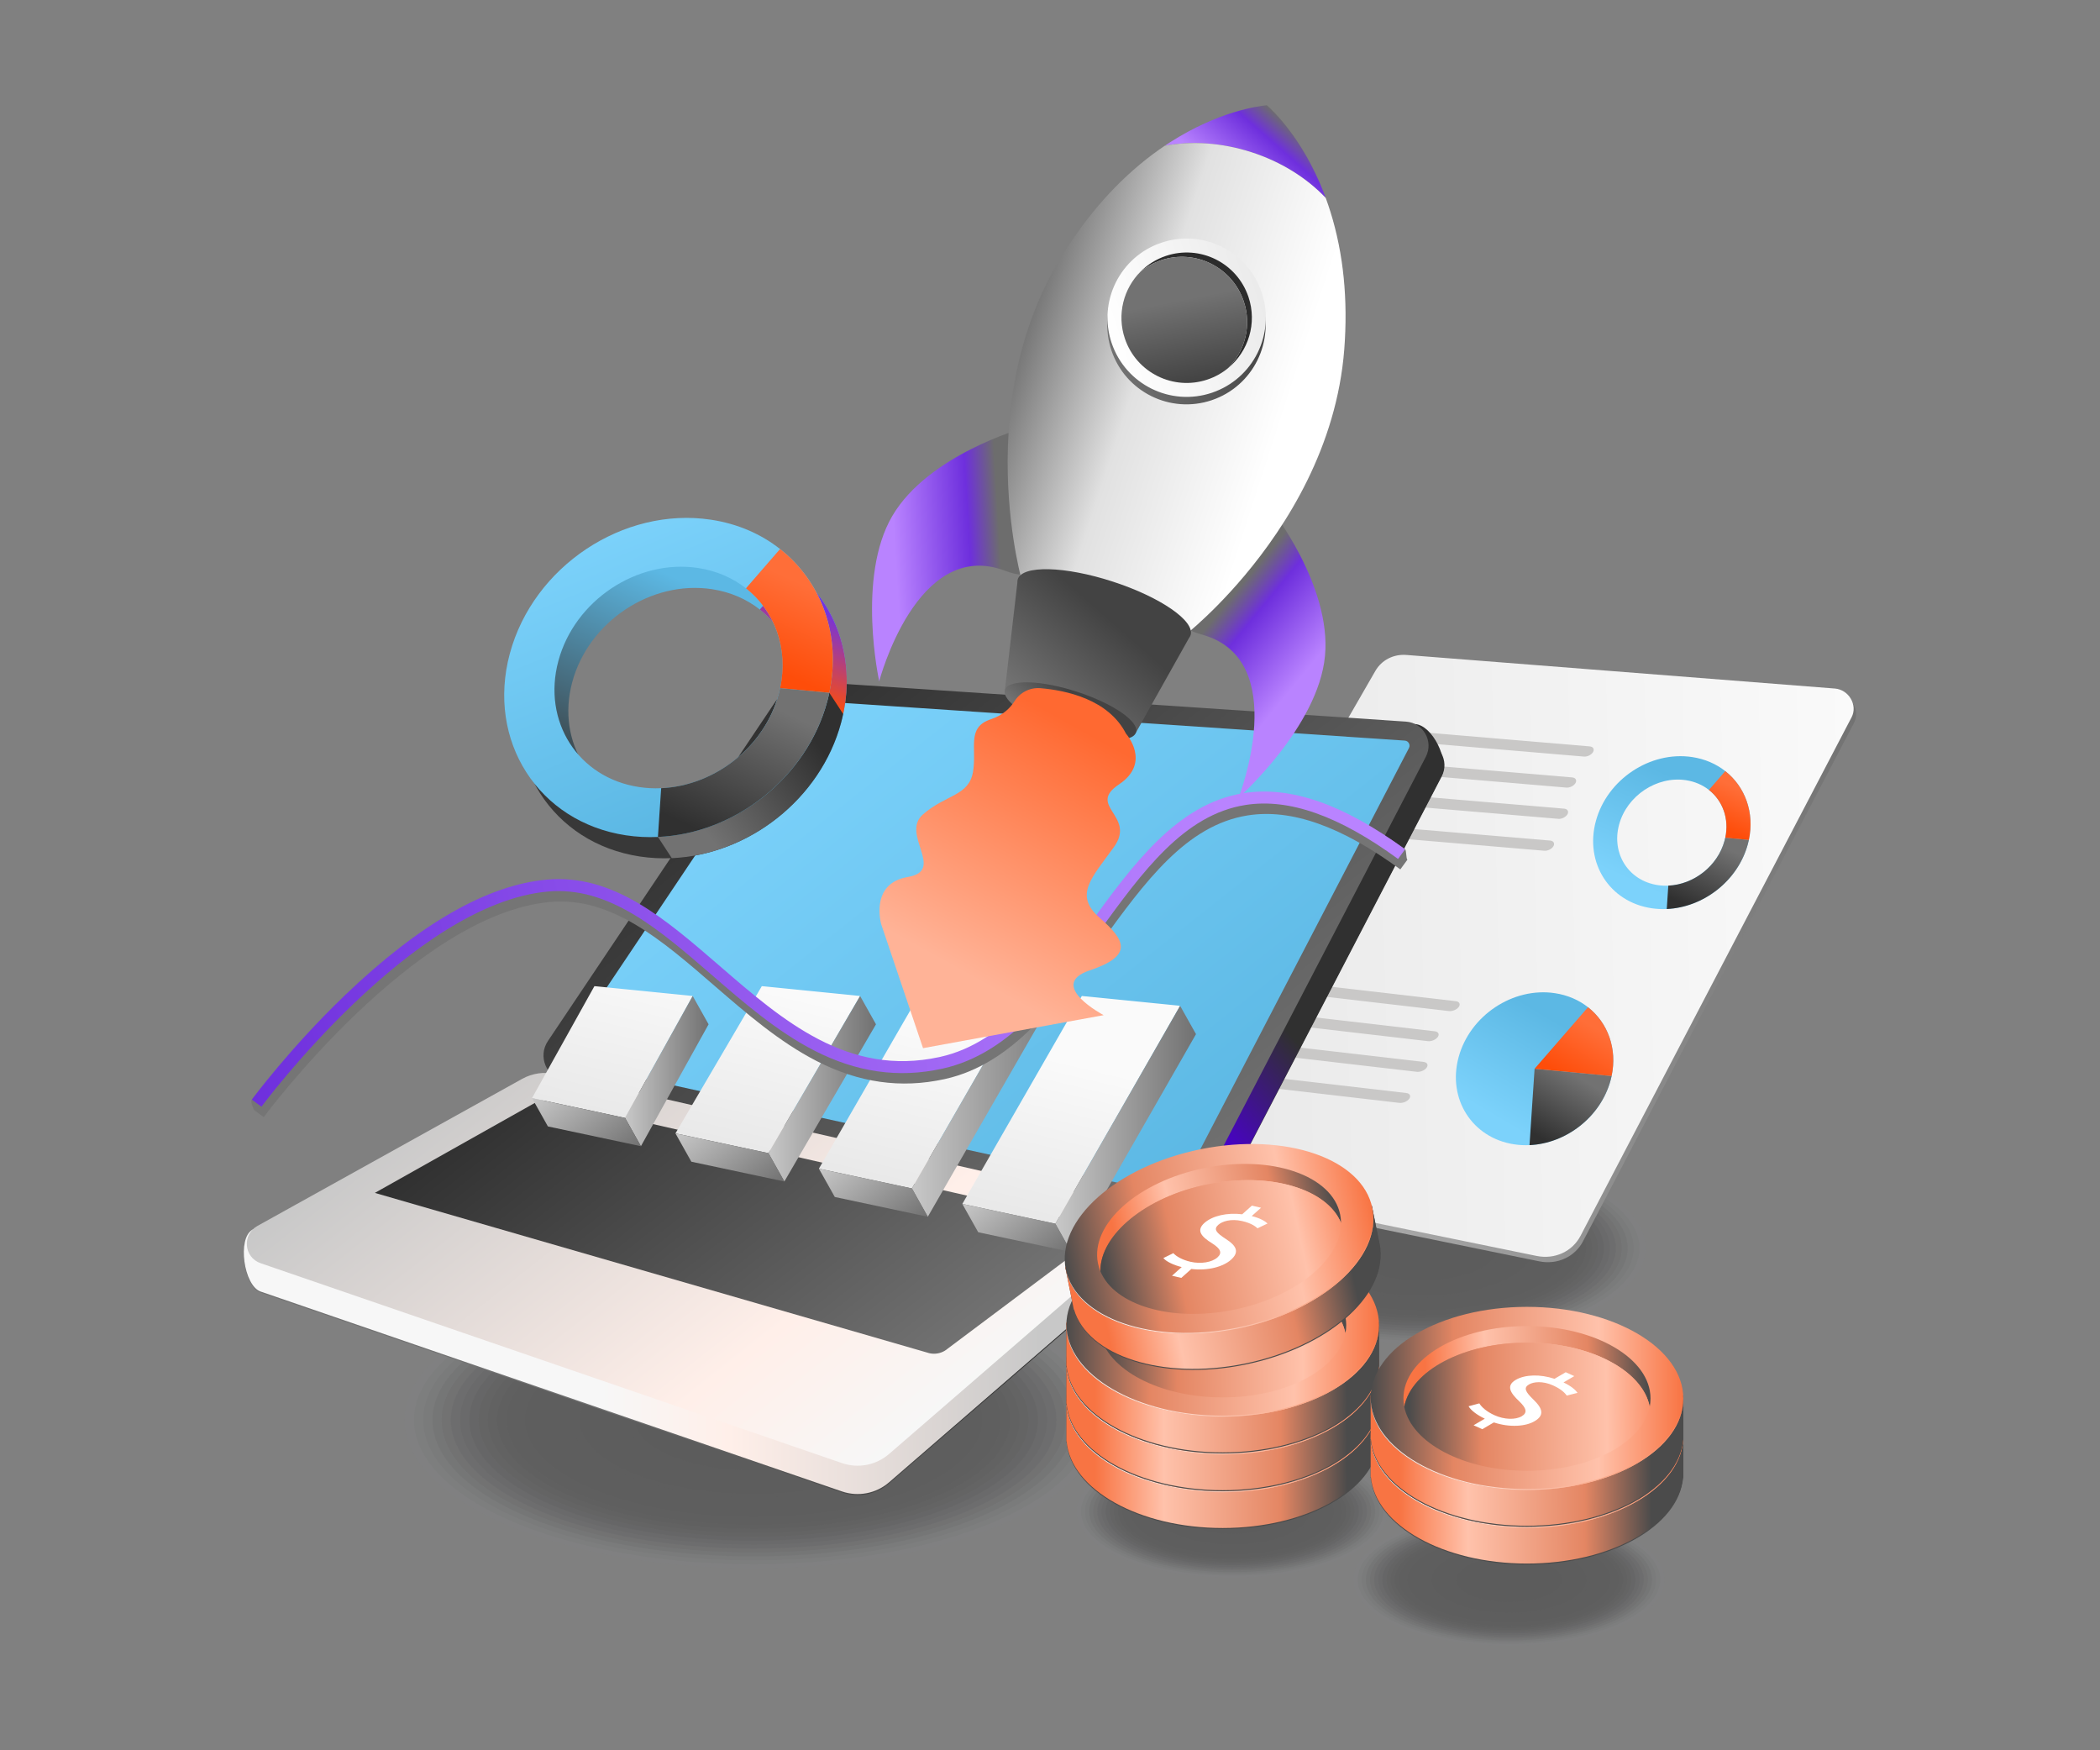 <svg xmlns="http://www.w3.org/2000/svg" enable-background="new 0 0 3000 2500" viewBox="0 0 3000 2500" id="BusinessStartupAnalysis"><rect x="0" y="0" width="3000" height="2500" fill="#808080" stroke="none"/><rect width="2918.64" height="2432.2" x="40.68" y="33.9" fill="none"></rect><g opacity=".34" fill="#080808" class="color000000 svgShape"><ellipse cx="2159.19" cy="2252.89" fill="#8758ff" opacity="0" rx="227.87" ry="96.78" transform="translate(-3.525 3.384)" class="color4c0000 svgShape"></ellipse><ellipse cx="2159.19" cy="2252.89" fill="#94b3fd" opacity=".038" rx="222" ry="94.29" transform="translate(-3.526 3.384)" class="color4a0101 svgShape"></ellipse><ellipse cx="2159.19" cy="2252.89" fill="#252525" opacity=".077" rx="216.13" ry="91.8" transform="translate(-3.525 3.384)" class="color480202 svgShape"></ellipse><ellipse cx="2159.19" cy="2252.89" fill="#242424" opacity=".115" rx="210.26" ry="89.3" transform="translate(-3.525 3.384)" class="color460303 svgShape"></ellipse><ellipse cx="2159.19" cy="2252.9" fill="#242424" opacity=".154" rx="204.39" ry="86.81" transform="translate(-3.526 3.384)" class="color440404 svgShape"></ellipse><ellipse cx="2159.19" cy="2252.9" fill="#232323" opacity=".192" rx="198.52" ry="84.32" transform="translate(-3.526 3.385)" class="color420505 svgShape"></ellipse><ellipse cx="2159.19" cy="2252.9" fill="#232323" opacity=".231" rx="192.65" ry="81.82" transform="translate(-3.526 3.385)" class="color400606 svgShape"></ellipse><ellipse cx="2159.19" cy="2252.9" fill="#222222" opacity=".269" rx="186.78" ry="79.33" transform="translate(-3.527 3.385)" class="color3e0606 svgShape"></ellipse><ellipse cx="2159.19" cy="2252.9" fill="#212121" opacity=".308" rx="180.91" ry="76.84" transform="translate(-3.527 3.386)" class="color3c0707 svgShape"></ellipse><ellipse cx="2159.19" cy="2252.9" fill="#212121" opacity=".346" rx="175.04" ry="74.35" transform="translate(-3.528 3.386)" class="color3a0808 svgShape"></ellipse><ellipse cx="2159.19" cy="2252.9" fill="#202020" opacity=".385" rx="169.17" ry="71.85" transform="translate(-3.528 3.386)" class="color380909 svgShape"></ellipse><ellipse cx="2159.19" cy="2252.9" fill="#202020" opacity=".423" rx="163.3" ry="69.36" transform="translate(-3.529 3.387)" class="color360a0a svgShape"></ellipse><ellipse cx="2159.19" cy="2252.9" fill="#1f1f1f" opacity=".462" rx="157.43" ry="66.87" transform="translate(-3.53 3.388)" class="color340b0b svgShape"></ellipse><ellipse cx="2159.19" cy="2252.9" fill="#1f1f1f" opacity=".5" rx="151.56" ry="64.37" transform="translate(-3.53 3.388)" class="color330c0c svgShape"></ellipse><ellipse cx="2159.19" cy="2252.9" fill="#1f1f1f" opacity=".538" rx="145.69" ry="61.88" transform="translate(-3.53 3.388)" class="color310d0d svgShape"></ellipse><ellipse cx="2159.19" cy="2252.9" fill="#1e1e1e" opacity=".577" rx="139.82" ry="59.39" transform="translate(-3.53 3.39)" class="color2f0e0e svgShape"></ellipse><ellipse cx="2159.19" cy="2252.9" fill="#1e1e1e" opacity=".615" rx="133.95" ry="56.89" transform="translate(-3.532 3.39)" class="color2d0f0f svgShape"></ellipse><ellipse cx="2159.19" cy="2252.9" fill="#1d1d1d" opacity=".654" rx="128.08" ry="54.4" transform="translate(-3.532 3.39)" class="color2b1010 svgShape"></ellipse><ellipse cx="2159.19" cy="2252.9" fill="#1d1d1d" opacity=".692" rx="122.21" ry="51.91" transform="translate(-3.534 3.392)" class="color291111 svgShape"></ellipse><ellipse cx="2159.19" cy="2252.9" fill="#1c1c1c" opacity=".731" rx="116.34" ry="49.42" transform="translate(-3.535 3.393)" class="color271212 svgShape"></ellipse><ellipse cx="2159.19" cy="2252.9" fill="#1b1b1b" opacity=".769" rx="110.47" ry="46.92" transform="translate(-3.536 3.394)" class="color251212 svgShape"></ellipse><ellipse cx="2159.19" cy="2252.9" fill="#1b1b1b" opacity=".808" rx="104.6" ry="44.43" transform="translate(-3.536 3.394)" class="color231313 svgShape"></ellipse><ellipse cx="2159.19" cy="2252.9" fill="#1a1a1a" opacity=".846" rx="98.74" ry="41.94" transform="translate(-3.535 3.394)" class="color211414 svgShape"></ellipse><ellipse cx="2159.19" cy="2252.9" fill="#1a1a1a" opacity=".885" rx="92.87" ry="39.44" transform="translate(-3.537 3.395)" class="color1f1515 svgShape"></ellipse><ellipse cx="2159.19" cy="2252.9" fill="#1a1a1a" opacity=".923" rx="87" ry="36.95" transform="translate(-3.54 3.397)" class="color1d1616 svgShape"></ellipse><ellipse cx="2159.19" cy="2252.9" fill="#191919" opacity=".962" rx="81.13" ry="34.46" transform="translate(-3.54 3.398)" class="color1b1717 svgShape"></ellipse><ellipse cx="2159.19" cy="2252.9" fill="#181818" rx="75.26" ry="31.96" transform="translate(-3.542 3.4)" class="color191818 svgShape"></ellipse></g><g opacity=".34" fill="#080808" class="color000000 svgShape"><ellipse cx="1079.81" cy="2026.5" fill="#8758ff" opacity="0" rx="511.66" ry="217.32" transform="translate(-3.178 1.697)" class="color4c0000 svgShape"></ellipse><ellipse cx="1079.81" cy="2026.5" fill="#94b3fd" opacity=".038" rx="498.48" ry="211.72" transform="translate(-3.179 1.697)" class="color4a0101 svgShape"></ellipse><ellipse cx="1079.81" cy="2026.5" fill="#252525" opacity=".077" rx="485.3" ry="206.12" transform="translate(-3.179 1.697)" class="color480202 svgShape"></ellipse><ellipse cx="1079.81" cy="2026.5" fill="#242424" opacity=".115" rx="472.12" ry="200.53" transform="translate(-3.18 1.697)" class="color460303 svgShape"></ellipse><ellipse cx="1079.81" cy="2026.5" fill="#242424" opacity=".154" rx="458.94" ry="194.93" transform="translate(-3.18 1.697)" class="color440404 svgShape"></ellipse><ellipse cx="1079.81" cy="2026.5" fill="#232323" opacity=".192" rx="445.76" ry="189.33" transform="translate(-3.18 1.697)" class="color420505 svgShape"></ellipse><ellipse cx="1079.81" cy="2026.5" fill="#232323" opacity=".231" rx="432.58" ry="183.73" transform="translate(-3.18 1.698)" class="color400606 svgShape"></ellipse><ellipse cx="1079.81" cy="2026.5" fill="#222222" opacity=".269" rx="419.4" ry="178.13" transform="translate(-3.18 1.698)" class="color3e0606 svgShape"></ellipse><ellipse cx="1079.81" cy="2026.5" fill="#212121" opacity=".308" rx="406.22" ry="172.54" transform="translate(-3.18 1.698)" class="color3c0707 svgShape"></ellipse><ellipse cx="1079.81" cy="2026.5" fill="#212121" opacity=".346" rx="393.04" ry="166.94" transform="translate(-3.18 1.698)" class="color3a0808 svgShape"></ellipse><ellipse cx="1079.81" cy="2026.5" fill="#202020" opacity=".385" rx="379.86" ry="161.34" transform="translate(-3.181 1.698)" class="color380909 svgShape"></ellipse><ellipse cx="1079.81" cy="2026.5" fill="#202020" opacity=".423" rx="366.68" ry="155.74" transform="translate(-3.182 1.699)" class="color360a0a svgShape"></ellipse><ellipse cx="1079.8" cy="2026.5" fill="#1f1f1f" opacity=".462" rx="353.5" ry="150.14" transform="translate(-3.182 1.699)" class="color340b0b svgShape"></ellipse><ellipse cx="1079.8" cy="2026.5" fill="#1f1f1f" opacity=".5" rx="340.32" ry="144.55" transform="translate(-3.182 1.699)" class="color330c0c svgShape"></ellipse><ellipse cx="1079.8" cy="2026.5" fill="#1f1f1f" opacity=".538" rx="327.14" ry="138.95" transform="translate(-3.183 1.7)" class="color310d0d svgShape"></ellipse><ellipse cx="1079.8" cy="2026.5" fill="#1e1e1e" opacity=".577" rx="313.96" ry="133.35" transform="translate(-3.184 1.7)" class="color2f0e0e svgShape"></ellipse><ellipse cx="1079.8" cy="2026.5" fill="#1e1e1e" opacity=".615" rx="300.78" ry="127.75" transform="translate(-3.184 1.7)" class="color2d0f0f svgShape"></ellipse><ellipse cx="1079.8" cy="2026.5" fill="#1d1d1d" opacity=".654" rx="287.6" ry="122.15" transform="translate(-3.184 1.7)" class="color2b1010 svgShape"></ellipse><ellipse cx="1079.8" cy="2026.5" fill="#1d1d1d" opacity=".692" rx="274.42" ry="116.56" transform="translate(-3.185 1.7)" class="color291111 svgShape"></ellipse><ellipse cx="1079.8" cy="2026.5" fill="#1c1c1c" opacity=".731" rx="261.24" ry="110.96" transform="translate(-3.186 1.7)" class="color271212 svgShape"></ellipse><ellipse cx="1079.8" cy="2026.5" fill="#1b1b1b" opacity=".769" rx="248.06" ry="105.36" transform="translate(-3.187 1.702)" class="color251212 svgShape"></ellipse><ellipse cx="1079.8" cy="2026.5" fill="#1b1b1b" opacity=".808" rx="234.88" ry="99.76" transform="translate(-3.188 1.702)" class="color231313 svgShape"></ellipse><ellipse cx="1079.8" cy="2026.5" fill="#1a1a1a" opacity=".846" rx="221.7" ry="94.16" transform="translate(-3.19 1.703)" class="color211414 svgShape"></ellipse><ellipse cx="1079.8" cy="2026.5" fill="#1a1a1a" opacity=".885" rx="208.52" ry="88.57" transform="translate(-3.19 1.703)" class="color1f1515 svgShape"></ellipse><ellipse cx="1079.8" cy="2026.5" fill="#1a1a1a" opacity=".923" rx="195.34" ry="82.97" transform="translate(-3.192 1.704)" class="color1d1616 svgShape"></ellipse><ellipse cx="1079.8" cy="2026.5" fill="#191919" opacity=".962" rx="182.16" ry="77.37" transform="translate(-3.194 1.705)" class="color1b1717 svgShape"></ellipse><ellipse cx="1079.8" cy="2026.5" fill="#181818" rx="168.98" ry="71.77" transform="translate(-3.195 1.706)" class="color191818 svgShape"></ellipse></g><g opacity=".34" fill="#080808" class="color000000 svgShape"><ellipse cx="2033.41" cy="1779.55" fill="#8758ff" opacity="0" rx="328.53" ry="139.54" transform="translate(-2.785 3.187)" class="color4c0000 svgShape"></ellipse><ellipse cx="2033.41" cy="1779.55" fill="#94b3fd" opacity=".038" rx="320.07" ry="135.94" transform="translate(-2.785 3.188)" class="color4a0101 svgShape"></ellipse><ellipse cx="2033.41" cy="1779.55" fill="#252525" opacity=".077" rx="311.6" ry="132.35" transform="translate(-2.785 3.188)" class="color480202 svgShape"></ellipse><ellipse cx="2033.41" cy="1779.55" fill="#242424" opacity=".115" rx="303.14" ry="128.75" transform="translate(-2.786 3.188)" class="color460303 svgShape"></ellipse><ellipse cx="2033.41" cy="1779.55" fill="#242424" opacity=".154" rx="294.68" ry="125.16" transform="translate(-2.786 3.189)" class="color440404 svgShape"></ellipse><ellipse cx="2033.41" cy="1779.55" fill="#232323" opacity=".192" rx="286.22" ry="121.57" transform="translate(-2.786 3.189)" class="color420505 svgShape"></ellipse><ellipse cx="2033.41" cy="1779.55" fill="#232323" opacity=".231" rx="277.75" ry="117.97" transform="translate(-2.786 3.189)" class="color400606 svgShape"></ellipse><ellipse cx="2033.41" cy="1779.55" fill="#222222" opacity=".269" rx="269.29" ry="114.38" transform="translate(-2.787 3.19)" class="color3e0606 svgShape"></ellipse><ellipse cx="2033.41" cy="1779.55" fill="#212121" opacity=".308" rx="260.83" ry="110.78" transform="translate(-2.787 3.19)" class="color3c0707 svgShape"></ellipse><ellipse cx="2033.41" cy="1779.55" fill="#212121" opacity=".346" rx="252.37" ry="107.19" transform="translate(-2.787 3.19)" class="color3a0808 svgShape"></ellipse><ellipse cx="2033.41" cy="1779.55" fill="#202020" opacity=".385" rx="243.9" ry="103.59" transform="translate(-2.788 3.19)" class="color380909 svgShape"></ellipse><ellipse cx="2033.41" cy="1779.55" fill="#202020" opacity=".423" rx="235.44" ry="100" transform="translate(-2.788 3.19)" class="color360a0a svgShape"></ellipse><ellipse cx="2033.41" cy="1779.55" fill="#1f1f1f" opacity=".462" rx="226.98" ry="96.41" transform="translate(-2.789 3.192)" class="color340b0b svgShape"></ellipse><ellipse cx="2033.41" cy="1779.55" fill="#1f1f1f" opacity=".5" rx="218.52" ry="92.81" transform="translate(-2.79 3.192)" class="color330c0c svgShape"></ellipse><ellipse cx="2033.41" cy="1779.55" fill="#1f1f1f" opacity=".538" rx="210.05" ry="89.22" transform="translate(-2.79 3.192)" class="color310d0d svgShape"></ellipse><ellipse cx="2033.41" cy="1779.55" fill="#1e1e1e" opacity=".577" rx="201.59" ry="85.62" transform="translate(-2.79 3.193)" class="color2f0e0e svgShape"></ellipse><ellipse cx="2033.41" cy="1779.55" fill="#1e1e1e" opacity=".615" rx="193.13" ry="82.03" transform="translate(-2.79 3.194)" class="color2d0f0f svgShape"></ellipse><ellipse cx="2033.41" cy="1779.55" fill="#1d1d1d" opacity=".654" rx="184.67" ry="78.43" transform="translate(-2.79 3.193)" class="color2b1010 svgShape"></ellipse><ellipse cx="2033.41" cy="1779.55" fill="#1d1d1d" opacity=".692" rx="176.2" ry="74.84" transform="translate(-2.791 3.194)" class="color291111 svgShape"></ellipse><ellipse cx="2033.41" cy="1779.55" fill="#1c1c1c" opacity=".731" rx="167.74" ry="71.25" transform="translate(-2.792 3.195)" class="color271212 svgShape"></ellipse><ellipse cx="2033.41" cy="1779.55" fill="#1b1b1b" opacity=".769" rx="159.28" ry="67.65" transform="translate(-2.792 3.196)" class="color251212 svgShape"></ellipse><ellipse cx="2033.41" cy="1779.55" fill="#1b1b1b" opacity=".808" rx="150.81" ry="64.06" transform="translate(-2.793 3.197)" class="color231313 svgShape"></ellipse><ellipse cx="2033.41" cy="1779.55" fill="#1a1a1a" opacity=".846" rx="142.35" ry="60.46" transform="translate(-2.795 3.198)" class="color211414 svgShape"></ellipse><ellipse cx="2033.41" cy="1779.55" fill="#1a1a1a" opacity=".885" rx="133.89" ry="56.87" transform="translate(-2.795 3.199)" class="color1f1515 svgShape"></ellipse><ellipse cx="2033.41" cy="1779.55" fill="#1a1a1a" opacity=".923" rx="125.43" ry="53.27" transform="translate(-2.797 3.201)" class="color1d1616 svgShape"></ellipse><ellipse cx="2033.41" cy="1779.55" fill="#191919" opacity=".962" rx="116.96" ry="49.68" transform="translate(-2.799 3.203)" class="color1b1717 svgShape"></ellipse><ellipse cx="2033.41" cy="1779.55" fill="#181818" rx="108.5" ry="46.08" transform="translate(-2.8 3.204)" class="color191818 svgShape"></ellipse></g><linearGradient id="a" x1="1465.849" x2="2553.468" y1="1545.222" y2="1545.222" gradientTransform="matrix(1.001 .055 .024 1.009 68.469 -296.685)" gradientUnits="userSpaceOnUse"><stop offset="0" stop-color="#c8c8c8" class="stopColorc8c8c8 svgShape"></stop><stop offset="1" stop-color="#727272" class="stopColor727272 svgShape"></stop></linearGradient><path fill="url(#a)" d="M2012.77,943.18l612.08,47.97c19.96,1.56,32.92,23.76,23.92,40.97l-387.26,740.75     c-11.77,22.52-36.92,34-62.83,28.7l-592.83-121.34c-20.95-4.29-32.63-28.32-22.39-46.08l384.95-668.18     C1977.36,950.46,1994.33,941.74,2012.77,943.18z"></path><linearGradient id="b" x1="1462.421" x2="2550.04" y1="1537.794" y2="1537.794" gradientTransform="matrix(1.001 .055 .024 1.009 68.469 -296.685)" gradientUnits="userSpaceOnUse"><stop offset="0" stop-color="#e6e6e6" class="stopColore6e6e6 svgShape"></stop><stop offset="1" stop-color="#fafafa" class="stopColorfafafa svgShape"></stop></linearGradient><path fill="url(#b)" d="M2009.16,935.5l612.08,47.97c19.96,1.56,32.92,23.76,23.92,40.97l-387.26,740.75     c-11.77,22.52-36.92,34-62.83,28.7l-592.83-121.34c-20.95-4.29-32.63-28.32-22.39-46.08l384.95-668.18     C1973.75,942.78,1990.72,934.06,2009.16,935.5z"></path><linearGradient id="c" x1="2252.171" x2="2313.999" y1="1431.049" y2="1278.228" gradientTransform="matrix(1.001 .055 .024 1.009 68.469 -296.685)" gradientUnits="userSpaceOnUse"><stop offset="0" stop-color="#7cd2fb" class="stopColor82fb7c svgShape"></stop><stop offset="1" stop-color="#5cb8e4" class="stopColor0ba2b3 svgShape"></stop></linearGradient><path fill="url(#c)" d="M2464.65,1101.39c-12.96-10.22-28.98-17.3-47.23-20.05c-59.97-9.04-121.61,31.95-137.66,91.57     c-16.07,59.64,19.52,115.3,79.49,124.34c7.29,1.1,14.6,1.45,21.84,1.12c52.43-2.32,101.72-40.32,115.84-92.71     c0.52-1.99,1.01-3.96,1.41-5.94C2506.72,1160.47,2492.87,1123.55,2464.65,1101.39z M2463.7,1200.67     c-9.8,36.36-44,62.74-80.4,64.34c-5.02,0.24-10.1-0.02-15.16-0.79c-41.63-6.27-66.33-44.9-55.18-86.28     c11.15-41.4,53.93-69.84,95.56-63.57c12.68,1.92,23.77,6.83,32.78,13.92l0.02,0c19.56,15.38,29.2,41,23.37,68.26     C2464.41,1197.9,2464.07,1199.29,2463.7,1200.67z"></path><linearGradient id="d" x1="2311.648" x2="2349.091" y1="1453.088" y2="1360.539" gradientTransform="matrix(1.001 .055 .024 1.009 68.469 -296.685)" gradientUnits="userSpaceOnUse"><stop offset="0" stop-color="#303030" class="stopColor303030 svgShape"></stop><stop offset="1" stop-color="#727272" class="stopColor727272 svgShape"></stop></linearGradient><path fill="url(#d)" d="M2498.34,1199.73c-0.4,1.98-0.89,3.95-1.41,5.94c-14.11,52.39-63.4,90.39-115.84,92.71l2.21-33.37     c36.4-1.6,70.6-27.98,80.4-64.34c0.36-1.37,0.71-2.76,0.99-4.12L2498.34,1199.73z"></path><linearGradient id="e" x1="2359.729" x2="2383.097" y1="1338.651" y2="1280.891" gradientTransform="matrix(1.001 .055 .024 1.009 68.469 -296.685)" gradientUnits="userSpaceOnUse"><stop offset="0" stop-color="#fe4d0a" class="stopColorfe7f0a svgShape"></stop><stop offset="1" stop-color="#ff6e38" class="stopColorffb538 svgShape"></stop></linearGradient><path fill="url(#e)" d="M2498.34,1199.73l-33.65-3.18c5.82-27.25-3.81-52.87-23.37-68.26l23.33-26.89     C2492.87,1123.55,2506.72,1160.47,2498.34,1199.73z"></path><linearGradient id="f" x1="3499.262" x2="3560.667" y1="2546.361" y2="2394.587" gradientTransform="matrix(.974 .147 -.249 .924 -634.09 -1268.697)" gradientUnits="userSpaceOnUse"><stop offset="0" stop-color="#7cd2fb" class="stopColor82fb7c svgShape"></stop><stop offset="1" stop-color="#5cb8e4" class="stopColor0ba2b3 svgShape"></stop></linearGradient><path fill="url(#f)" d="M2300.85,1542.93c-14.11,52.38-63.4,90.39-115.83,92.71c-7.24,0.33-14.55-0.03-21.84-1.13     c-59.97-9.05-95.57-64.71-79.5-124.33c16.06-59.63,77.7-100.62,137.67-91.57c18.26,2.75,34.27,9.84,47.24,20.05     c28.2,22.17,42.06,59.07,33.68,98.35C2301.86,1538.95,2301.38,1540.94,2300.85,1542.93z"></path><linearGradient id="g" x1="3554.376" x2="3592.901" y1="2559.876" y2="2464.652" gradientTransform="matrix(.974 .147 -.249 .924 -634.09 -1268.697)" gradientUnits="userSpaceOnUse"><stop offset="0" stop-color="#303030" class="stopColor303030 svgShape"></stop><stop offset="1" stop-color="#727272" class="stopColor727272 svgShape"></stop></linearGradient><path fill="url(#g)" d="M2300.85,1542.93c-14.11,52.38-63.4,90.39-115.83,92.71l7.25-109.09l110.01,10.44     C2301.86,1538.95,2301.38,1540.94,2300.85,1542.93z"></path><linearGradient id="h" x1="3584.499" x2="3614.991" y1="2470.095" y2="2394.726" gradientTransform="matrix(.974 .147 -.249 .924 -634.09 -1268.697)" gradientUnits="userSpaceOnUse"><stop offset="0" stop-color="#fe4d0a" class="stopColorfe7f0a svgShape"></stop><stop offset="1" stop-color="#ff6e38" class="stopColorffb538 svgShape"></stop></linearGradient><path fill="url(#h)" d="M2302.27,1536.98l-110.01-10.44l76.33-87.91C2296.79,1460.81,2310.65,1497.71,2302.27,1536.98z"></path><path fill="#c9c8c7" d="M2262.79 1080.64l-238.88-20.21c-4.9-.41-7.06-4.03-4.79-8.02l0 0c2.26-4 8.13-6.93 13.03-6.52l238.88 20.21c4.9.41 7.06 4.03 4.79 8.02l0 0C2273.55 1078.12 2267.69 1081.06 2262.79 1080.64zM2237.7 1124.95l-238.88-20.21c-4.9-.41-7.06-4.03-4.79-8.02l0 0c2.26-4 8.13-6.93 13.03-6.52l238.88 20.21c4.9.41 7.06 4.03 4.79 8.02v0C2248.46 1122.43 2242.6 1125.36 2237.7 1124.95zM2226.19 1169.58l-238.88-20.21c-4.9-.41-7.06-4.03-4.79-8.02l0 0c2.26-4 8.13-6.93 13.03-6.52l238.88 20.21c4.9.41 7.06 4.03 4.79 8.02l0 0C2236.95 1167.06 2231.09 1169.99 2226.19 1169.58zM2206.19 1215.14l-238.88-20.21c-4.9-.41-7.06-4.03-4.79-8.02l0 0c2.26-4 8.13-6.93 13.03-6.52l238.88 20.21c4.9.41 7.06 4.03 4.79 8.02l0 0C2216.96 1212.62 2211.1 1215.55 2206.19 1215.14zM2069.85 1444.15l-247.46-28.73c-5.08-.59-7.01-4.24-4.3-8.12l0 0c2.71-3.88 9.08-6.57 14.16-5.98l247.46 28.73c5.08.59 7.01 4.24 4.3 8.12l0 0C2081.3 1442.05 2074.93 1444.74 2069.85 1444.15zM2039.82 1487.12l-247.46-28.73c-5.08-.59-7.01-4.24-4.3-8.12h0c2.71-3.88 9.08-6.57 14.16-5.98l247.46 28.73c5.08.59 7.01 4.24 4.3 8.12l0 0C2051.27 1485.01 2044.9 1487.71 2039.82 1487.12zM2023.93 1530.9l-247.46-28.73c-5.08-.59-7.01-4.24-4.3-8.12l0 0c2.71-3.88 9.08-6.57 14.16-5.98l247.46 28.73c5.08.59 7.01 4.24 4.3 8.12l0 0C2035.38 1528.8 2029 1531.49 2023.93 1530.9zM1999.11 1575.29l-247.46-28.73c-5.08-.59-7.01-4.24-4.3-8.12l0 0c2.71-3.88 9.08-6.57 14.16-5.98l247.46 28.73c5.08.59 7.01 4.24 4.3 8.12l0 0C2010.55 1573.19 2004.18 1575.88 1999.11 1575.29z" class="colorc9c7c7 svgShape"></path><g fill="#080808" class="color000000 svgShape"><linearGradient id="i" x1="1610.794" x2="1352.705" y1="1223.283" y2="1453.29" gradientUnits="userSpaceOnUse"><stop offset="0" stop-color="#303030" class="stopColor303030 svgShape"></stop><stop offset="1" stop-color="#727272" class="stopColor727272 svgShape"></stop></linearGradient><path fill="url(#i)" d="M1189.51,1002.14l841.81,56.5c24.81,1.67,39.75,28.25,28.28,50.31l-322.78,620.73     c-11.33,21.8-35.88,33.28-59.88,28.02l-848.69-186.09c-25.47-5.59-37.32-35.07-22.8-56.73l323.94-483.21     C1142.71,1011.8,1165.63,1000.54,1189.51,1002.14z"></path><linearGradient id="j" x1="1613.655" x2="1354.258" y1="1219.752" y2="1450.925" gradientUnits="userSpaceOnUse"><stop offset="0" stop-color="#303030" class="stopColor303030 svgShape"></stop><stop offset=".51" stop-color="#4901c9" class="stopColor676767 svgShape"></stop><stop offset=".82" stop-color="#ffffff" class="stopColorffffff svgShape"></stop><stop offset="1" stop-color="#727272" class="stopColor727272 svgShape"></stop></linearGradient><path fill="url(#j)" d="M1189.26,1001.39l832.43,32.85c24.81,1.67,49.14,51.89,37.67,73.96l-322.78,620.73     c-11.33,21.8-35.88,33.28-59.88,28.02L828,1570.85c-25.47-5.59-37.32-35.07-22.8-56.73l323.94-483.21     C1142.46,1011.04,1165.38,999.78,1189.26,1001.39z"></path><linearGradient id="k" x1="1152.317" x2="1731.449" y1="963.477" y2="1694.055" gradientUnits="userSpaceOnUse"><stop offset="0" stop-color="#303030" class="stopColor303030 svgShape"></stop><stop offset="1" stop-color="#727272" class="stopColor727272 svgShape"></stop></linearGradient><path fill="url(#k)" d="M1166.78,974.22l841.81,56.5c24.81,1.67,39.75,28.25,28.28,50.31l-322.78,620.73     c-11.33,21.8-35.88,33.28-59.88,28.02l-848.69-186.09c-25.47-5.59-37.32-35.07-22.8-56.73l323.94-483.21     C1119.98,983.87,1142.9,972.61,1166.78,974.22z"></path><linearGradient id="l" x1="1169.196" x2="1714.577" y1="984.768" y2="1672.768" gradientUnits="userSpaceOnUse"><stop offset="0" stop-color="#7cd2fb" class="stopColor82fb7c svgShape"></stop><stop offset="1" stop-color="#5cb8e4" class="stopColor0ba2b3 svgShape"></stop></linearGradient><path fill="url(#l)" d="M1665.87,1703.87c-1.95,0-3.91-0.21-5.83-0.64l-848.7-186.09c-4.41-0.97-6.28-4.13-7-5.93     c-0.72-1.8-1.56-5.37,0.96-9.12l323.94-483.21c7.4-11.05,19.76-17.64,33.05-17.64c0.89,0,1.79,0.03,2.68,0.09l841.81,56.5     c3.26,0.22,4.99,2.14,5.88,3.71c0.88,1.57,1.62,4.05,0.11,6.95l-322.78,620.73C1685.28,1698.26,1676.04,1703.87,1665.87,1703.87z     "></path><linearGradient id="m" x1="1486.341" x2="857.769" y1="1855.058" y2="1855.058" gradientUnits="userSpaceOnUse"><stop offset="0" stop-color="#303030" class="stopColor303030 svgShape"></stop><stop offset="1" stop-color="#727272" class="stopColor727272 svgShape"></stop></linearGradient><path fill="url(#m)" d="M1624.83,1811.94l-354.74,306.92c-18.5,16-44.11,20.96-67.24,13.01l-830.52-285.5     c-23.92-8.22-33.77-76.04-11.66-88.33l385.18-174.94c14.67-8.15,31.84-10.6,48.2-6.87l829.34,150.9     C1646.16,1732.31,1642.49,1796.65,1624.83,1811.94z"></path><linearGradient id="n" x1="1486.341" x2="857.769" y1="1853.484" y2="1853.484" gradientUnits="userSpaceOnUse"><stop offset="0" stop-color="#c8c8c8" class="stopColorc8c8c8 svgShape"></stop><stop offset=".707" stop-color="#ffefe9" class="stopColorefefef svgShape"></stop><stop offset="1" stop-color="#f7f7f7" class="stopColorf7f7f7 svgShape"></stop></linearGradient><path fill="url(#n)" d="M1624.83,1810.36l-354.74,306.92c-18.5,16-44.11,20.96-67.24,13.01l-830.52-285.5     c-23.92-8.22-33.77-76.04-11.66-88.33l385.18-174.94c14.67-8.15,31.84-10.6,48.2-6.87l829.34,150.9     C1646.16,1730.73,1642.49,1795.08,1624.83,1810.36z"></path><linearGradient id="o" x1="746.207" x2="1253.289" y1="1450.514" y2="2090.2" gradientUnits="userSpaceOnUse"><stop offset="0" stop-color="#c8c8c8" class="stopColorc8c8c8 svgShape"></stop><stop offset=".707" stop-color="#ffefe9" class="stopColorefefef svgShape"></stop><stop offset="1" stop-color="#f7f7f7" class="stopColorf7f7f7 svgShape"></stop></linearGradient><path fill="url(#o)" d="M1624.83,1769.88l-354.74,306.92c-18.5,16-44.11,20.96-67.24,13.01l-830.52-285.5     c-23.92-8.22-26.8-40.89-4.69-53.17l378.21-210.1c14.67-8.15,31.84-10.6,48.2-6.87l818.47,186.37     C1635.28,1725.73,1642.49,1754.6,1624.83,1769.88z"></path><linearGradient id="p" x1="845.278" x2="1274.227" y1="1458.306" y2="1999.428" gradientUnits="userSpaceOnUse"><stop offset="0" stop-color="#303030" class="stopColor303030 svgShape"></stop><stop offset="1" stop-color="#727272" class="stopColor727272 svgShape"></stop></linearGradient><path fill="url(#p)" d="M1334.33,1933.59c-3.3,0-6.56-0.55-9.69-1.62l-789.14-228.1l229.19-128.89c4.34-2.41,9.26-3.69,14.23-3.69     c2.18,0,4.37,0.25,6.5,0.73L1584,1753.87l-230.14,172.45C1348.44,1931.01,1341.5,1933.59,1334.33,1933.59z"></path></g><g fill="#080808" class="color000000 svgShape"><linearGradient id="q" x1="843.649" x2="905.108" y1="1626.936" y2="1367.656" gradientUnits="userSpaceOnUse"><stop offset="0" stop-color="#e6e6e6" class="stopColore6e6e6 svgShape"></stop><stop offset="1" stop-color="#fafafa" class="stopColorfafafa svgShape"></stop></linearGradient><polygon fill="url(#q)" points="892.9 1596.71 760.03 1568.46 849.17 1408.57 989.56 1422.61"></polygon><linearGradient id="r" x1="892.898" x2="1012.267" y1="1529.89" y2="1529.89" gradientUnits="userSpaceOnUse"><stop offset="0" stop-color="#c8c8c8" class="stopColorc8c8c8 svgShape"></stop><stop offset="1" stop-color="#717171" class="stopColor717171 svgShape"></stop></linearGradient><polygon fill="url(#r)" points="989.56 1422.61 1012.27 1463.07 915.6 1637.17 892.9 1596.71"></polygon><linearGradient id="s" x1="791.072" x2="884.555" y1="1543.853" y2="1661.783" gradientUnits="userSpaceOnUse"><stop offset="0" stop-color="#c8c8c8" class="stopColorc8c8c8 svgShape"></stop><stop offset="1" stop-color="#717171" class="stopColor717171 svgShape"></stop></linearGradient><polygon fill="url(#s)" points="760.03 1568.46 782.73 1608.93 915.6 1637.17 892.9 1596.71"></polygon><linearGradient id="t" x1="1059.519" x2="1120.978" y1="1678.105" y2="1418.825" gradientUnits="userSpaceOnUse"><stop offset="0" stop-color="#e6e6e6" class="stopColore6e6e6 svgShape"></stop><stop offset="1" stop-color="#fafafa" class="stopColorfafafa svgShape"></stop></linearGradient><polygon fill="url(#t)" points="1097.81 1647.1 964.94 1618.85 1088.31 1408.57 1228.7 1422.61"></polygon><linearGradient id="u" x1="1097.814" x2="1251.406" y1="1555.085" y2="1555.085" gradientUnits="userSpaceOnUse"><stop offset="0" stop-color="#c8c8c8" class="stopColorc8c8c8 svgShape"></stop><stop offset="1" stop-color="#717171" class="stopColor717171 svgShape"></stop></linearGradient><polygon fill="url(#u)" points="1228.7 1422.61 1251.41 1463.07 1120.52 1687.56 1097.81 1647.1"></polygon><linearGradient id="v" x1="995.987" x2="1089.47" y1="1594.242" y2="1712.171" gradientUnits="userSpaceOnUse"><stop offset="0" stop-color="#c8c8c8" class="stopColorc8c8c8 svgShape"></stop><stop offset="1" stop-color="#717171" class="stopColor717171 svgShape"></stop></linearGradient><polygon fill="url(#v)" points="964.94 1618.85 987.64 1659.31 1120.52 1687.56 1097.81 1647.1"></polygon><g fill="#080808" class="color000000 svgShape"><linearGradient id="w" x1="1286.13" x2="1347.589" y1="1731.821" y2="1472.539" gradientUnits="userSpaceOnUse"><stop offset="0" stop-color="#e6e6e6" class="stopColore6e6e6 svgShape"></stop><stop offset="1" stop-color="#fafafa" class="stopColorfafafa svgShape"></stop></linearGradient><polygon fill="url(#w)" points="1302.73 1697.49 1169.86 1669.24 1370.84 1321.21 1511.24 1335.25"></polygon><linearGradient id="x" x1="1302.729" x2="1533.942" y1="1536.598" y2="1536.598" gradientUnits="userSpaceOnUse"><stop offset="0" stop-color="#c8c8c8" class="stopColorc8c8c8 svgShape"></stop><stop offset="1" stop-color="#717171" class="stopColor717171 svgShape"></stop></linearGradient><polygon fill="url(#x)" points="1511.24 1335.25 1533.94 1375.71 1325.43 1737.95 1302.73 1697.49"></polygon><linearGradient id="y" x1="1200.902" x2="1294.386" y1="1644.631" y2="1762.561" gradientUnits="userSpaceOnUse"><stop offset="0" stop-color="#c8c8c8" class="stopColorc8c8c8 svgShape"></stop><stop offset="1" stop-color="#717171" class="stopColor717171 svgShape"></stop></linearGradient><polygon fill="url(#y)" points="1169.86 1669.24 1192.56 1709.7 1325.43 1737.95 1302.73 1697.49"></polygon></g><g fill="#080808" class="color000000 svgShape"><linearGradient id="z" x1="1482.836" x2="1544.295" y1="1778.447" y2="1519.166" gradientUnits="userSpaceOnUse"><stop offset="0" stop-color="#e6e6e6" class="stopColore6e6e6 svgShape"></stop><stop offset="1" stop-color="#fafafa" class="stopColorfafafa svgShape"></stop></linearGradient><polygon fill="url(#z)" points="1507.64 1747.88 1374.77 1719.63 1545.46 1422.61 1685.86 1436.65"></polygon><linearGradient id="A" x1="1507.644" x2="1708.562" y1="1612.494" y2="1612.494" gradientUnits="userSpaceOnUse"><stop offset="0" stop-color="#c8c8c8" class="stopColorc8c8c8 svgShape"></stop><stop offset="1" stop-color="#717171" class="stopColor717171 svgShape"></stop></linearGradient><polygon fill="url(#A)" points="1685.86 1436.65 1708.56 1477.11 1530.35 1788.34 1507.64 1747.88"></polygon><linearGradient id="B" x1="1405.818" x2="1499.301" y1="1695.02" y2="1812.95" gradientUnits="userSpaceOnUse"><stop offset="0" stop-color="#c8c8c8" class="stopColorc8c8c8 svgShape"></stop><stop offset="1" stop-color="#717171" class="stopColor717171 svgShape"></stop></linearGradient><polygon fill="url(#B)" points="1374.77 1719.63 1397.47 1760.09 1530.35 1788.34 1507.64 1747.88"></polygon></g></g><g fill="#080808" class="color000000 svgShape"><path fill="#757575" d="M1348.87,1541.44c-62.2,13.53-121.8,5.05-182.17-25.88c-53.21-27.26-100.56-68.23-146.35-107.85     c-75.65-65.45-147.11-127.28-234.54-119.37c-193.56,17.53-406.94,304.4-409.07,307.29l-13.76-10.14c0.09-0.12-6-11.31-3.24-14.91     c14.4-18.79,71.08-71.78,136.95-134.79c106.07-101.47,202.84-156.81,287.59-164.48c94.66-8.57,168.79,55.57,247.27,123.46     c89.99,77.86,183.06,158.37,313.71,129.96c0.48-0.1,0.94-0.21,1.42-0.31c90.36-20.15,152.42-105.71,212.44-188.45     c61.78-85.16,125.68-173.22,220.77-188.19c65.47-10.31,141.52,3.76,227.41,65.28c1.87,1.34,1.36,13.53,3.24,14.91l-10.09,13.81     c-84.45-61.68-155.73-86.9-217.91-77.11c-88.05,13.87-147.11,95.22-209.59,181.34c-61.89,85.31-125.88,173.53-222.56,195.09     C1349.88,1541.22,1349.37,1541.33,1348.87,1541.44z" class="colorc42626 svgShape"></path><linearGradient id="C" x1="-552.322" x2="1133.522" y1="301.78" y2="301.78" gradientTransform="rotate(-12.268 5683.236 -3293.68)" gradientUnits="userSpaceOnUse"><stop offset="0" stop-color="#6e2fdd" class="stopColordd2f2f svgShape"></stop><stop offset=".855" stop-color="#b983ff" class="stopColorff6757 svgShape"></stop></linearGradient><path fill="url(#C)" d="M1345.63,1526.54c-62.2,13.53-121.8,5.05-182.17-25.88c-53.21-27.26-100.56-68.23-146.35-107.85     c-75.65-65.45-147.11-127.28-234.54-119.37c-193.56,17.53-406.94,304.4-409.08,307.29l-13.76-10.14     c0.54-0.74,55.24-74.63,133.71-149.7c106.07-101.47,202.84-156.81,287.59-164.48c94.66-8.57,168.79,55.56,247.27,123.46     c89.99,77.86,183.06,158.37,313.71,129.96c0.48-0.1,0.94-0.21,1.42-0.31c90.36-20.15,152.42-105.71,212.44-188.45     c61.78-85.16,125.68-173.22,220.77-188.19c66.9-10.54,142.35,15.69,230.66,80.19l-10.09,13.81     c-84.45-61.68-155.73-86.9-217.91-77.11c-88.05,13.87-147.11,95.22-209.59,181.34c-61.89,85.31-125.88,173.53-222.56,195.09     C1346.64,1526.31,1346.13,1526.43,1345.63,1526.54z"></path></g><g fill="#080808" class="color000000 svgShape"><g opacity=".34" fill="#080808" class="color000000 svgShape"><ellipse cx="1763.63" cy="2156.11" fill="#8758ff" opacity="0" rx="227.87" ry="96.78" transform="translate(-3.374 2.764)" class="color4c0000 svgShape"></ellipse><ellipse cx="1763.63" cy="2156.11" fill="#94b3fd" opacity=".038" rx="222" ry="94.29" transform="translate(-3.374 2.764)" class="color4a0101 svgShape"></ellipse><ellipse cx="1763.63" cy="2156.11" fill="#252525" opacity=".077" rx="216.13" ry="91.8" transform="translate(-3.374 2.764)" class="color480202 svgShape"></ellipse><ellipse cx="1763.63" cy="2156.11" fill="#242424" opacity=".115" rx="210.26" ry="89.3" transform="translate(-3.374 2.764)" class="color460303 svgShape"></ellipse><ellipse cx="1763.63" cy="2156.11" fill="#242424" opacity=".154" rx="204.39" ry="86.81" transform="translate(-3.375 2.765)" class="color440404 svgShape"></ellipse><ellipse cx="1763.63" cy="2156.11" fill="#232323" opacity=".192" rx="198.52" ry="84.32" transform="translate(-3.376 2.765)" class="color420505 svgShape"></ellipse><ellipse cx="1763.63" cy="2156.11" fill="#232323" opacity=".231" rx="192.65" ry="81.82" transform="translate(-3.376 2.766)" class="color400606 svgShape"></ellipse><ellipse cx="1763.63" cy="2156.11" fill="#222222" opacity=".269" rx="186.78" ry="79.33" transform="translate(-3.376 2.766)" class="color3e0606 svgShape"></ellipse><ellipse cx="1763.63" cy="2156.11" fill="#212121" opacity=".308" rx="180.91" ry="76.84" transform="translate(-3.376 2.766)" class="color3c0707 svgShape"></ellipse><ellipse cx="1763.63" cy="2156.11" fill="#212121" opacity=".346" rx="175.04" ry="74.35" transform="translate(-3.377 2.767)" class="color3a0808 svgShape"></ellipse><ellipse cx="1763.63" cy="2156.11" fill="#202020" opacity=".385" rx="169.17" ry="71.85" transform="translate(-3.377 2.767)" class="color380909 svgShape"></ellipse><ellipse cx="1763.63" cy="2156.11" fill="#202020" opacity=".423" rx="163.3" ry="69.36" transform="translate(-3.377 2.767)" class="color360a0a svgShape"></ellipse><ellipse cx="1763.63" cy="2156.11" fill="#1f1f1f" opacity=".462" rx="157.43" ry="66.87" transform="translate(-3.377 2.766)" class="color340b0b svgShape"></ellipse><ellipse cx="1763.63" cy="2156.11" fill="#1f1f1f" opacity=".5" rx="151.56" ry="64.37" transform="translate(-3.378 2.767)" class="color330c0c svgShape"></ellipse><ellipse cx="1763.63" cy="2156.11" fill="#1f1f1f" opacity=".538" rx="145.69" ry="61.88" transform="translate(-3.38 2.768)" class="color310d0d svgShape"></ellipse><ellipse cx="1763.63" cy="2156.11" fill="#1e1e1e" opacity=".577" rx="139.82" ry="59.39" transform="translate(-3.38 2.768)" class="color2f0e0e svgShape"></ellipse><ellipse cx="1763.63" cy="2156.11" fill="#1e1e1e" opacity=".615" rx="133.95" ry="56.89" transform="translate(-3.38 2.769)" class="color2d0f0f svgShape"></ellipse><ellipse cx="1763.63" cy="2156.11" fill="#1d1d1d" opacity=".654" rx="128.08" ry="54.4" transform="translate(-3.38 2.77)" class="color2b1010 svgShape"></ellipse><ellipse cx="1763.63" cy="2156.11" fill="#1d1d1d" opacity=".692" rx="122.21" ry="51.91" transform="translate(-3.381 2.77)" class="color291111 svgShape"></ellipse><ellipse cx="1763.63" cy="2156.11" fill="#1c1c1c" opacity=".731" rx="116.34" ry="49.42" transform="translate(-3.383 2.771)" class="color271212 svgShape"></ellipse><ellipse cx="1763.63" cy="2156.11" fill="#1b1b1b" opacity=".769" rx="110.47" ry="46.92" transform="translate(-3.382 2.771)" class="color251212 svgShape"></ellipse><ellipse cx="1763.63" cy="2156.11" fill="#1b1b1b" opacity=".808" rx="104.6" ry="44.43" transform="translate(-3.383 2.772)" class="color231313 svgShape"></ellipse><ellipse cx="1763.63" cy="2156.11" fill="#1a1a1a" opacity=".846" rx="98.74" ry="41.94" transform="translate(-3.386 2.774)" class="color211414 svgShape"></ellipse><ellipse cx="1763.63" cy="2156.11" fill="#1a1a1a" opacity=".885" rx="92.87" ry="39.44" transform="translate(-3.388 2.776)" class="color1f1515 svgShape"></ellipse><ellipse cx="1763.63" cy="2156.11" fill="#1a1a1a" opacity=".923" rx="87" ry="36.95" transform="translate(-3.388 2.776)" class="color1d1616 svgShape"></ellipse><ellipse cx="1763.63" cy="2156.11" fill="#191919" opacity=".962" rx="81.13" ry="34.46" transform="translate(-3.391 2.778)" class="color1b1717 svgShape"></ellipse><ellipse cx="1763.63" cy="2156.11" fill="#181818" rx="75.26" ry="31.96" transform="translate(-3.393 2.78)" class="color191818 svgShape"></ellipse></g><path fill="#4b4b4b" d="M1949.08,1997.88c-35.6-44.56-112.82-75.43-202.38-75.43c-89.55,0-166.78,30.87-202.38,75.43h-20.94v62.38      h0.32c6.24,68.96,103.69,123.75,223,123.75c119.31,0,216.76-54.79,223-123.75h0.32v-62.38H1949.08z" class="color8c610a svgShape"></path><linearGradient id="D" x1="1923.916" x2="1563.934" y1="2049.645" y2="2053.905" gradientUnits="userSpaceOnUse"><stop offset="0" stop-color="#4b4b4b" class="stopColor8c610a svgShape"></stop><stop offset=".266" stop-color="#e48663" class="stopColore4a663 svgShape"></stop><stop offset=".729" stop-color="#ffc2ab" class="stopColorffefab svgShape"></stop><stop offset="1" stop-color="#f87443" class="stopColorf8b143 svgShape"></stop></linearGradient><path fill="url(#D)" d="M1949.08,1996.4c-35.6-44.56-112.82-75.43-202.38-75.43c-89.55,0-166.78,30.87-202.38,75.43h-20.94v62.38      h0.32c6.24,68.96,103.69,123.75,223,123.75c119.31,0,216.76-54.79,223-123.75h0.32v-62.38H1949.08z"></path><linearGradient id="E" x1="1523.376" x2="1970.019" y1="2000.653" y2="2000.653" gradientUnits="userSpaceOnUse"><stop offset="0" stop-color="#4b4b4b" class="stopColor8c610a svgShape"></stop><stop offset=".266" stop-color="#e48663" class="stopColore4a663 svgShape"></stop><stop offset=".729" stop-color="#ffc2ab" class="stopColorffefab svgShape"></stop><stop offset="1" stop-color="#f87443" class="stopColorf8b143 svgShape"></stop></linearGradient><ellipse cx="1746.7" cy="2000.65" fill="url(#E)" rx="223.32" ry="130.78"></ellipse><linearGradient id="F" x1="1918.765" x2="1601.274" y1="1951.547" y2="1963.719" gradientUnits="userSpaceOnUse"><stop offset="0" stop-color="#4b4b4b" class="stopColor8c610a svgShape"></stop><stop offset=".266" stop-color="#e48663" class="stopColore4a663 svgShape"></stop><stop offset=".729" stop-color="#ffc2ab" class="stopColorffefab svgShape"></stop><stop offset="1" stop-color="#f87443" class="stopColorf8b143 svgShape"></stop></linearGradient><path fill="url(#F)" d="M1923.18,2000.66c0,4.01-0.38,7.94-1.13,11.83c-10.01-51.51-84.7-91.53-175.35-91.53      c-90.64,0-165.33,40.01-175.35,91.53c-0.75-3.89-1.13-7.83-1.13-11.83c0-57.09,79.01-103.36,176.48-103.36      C1844.17,1897.3,1923.18,1943.57,1923.18,2000.66z"></path><linearGradient id="G" x1="1578.027" x2="1965.5" y1="2015.132" y2="2009.046" gradientUnits="userSpaceOnUse"><stop offset="0" stop-color="#4b4b4b" class="stopColor8c610a svgShape"></stop><stop offset=".266" stop-color="#e48663" class="stopColore4a663 svgShape"></stop><stop offset=".729" stop-color="#ffc2ab" class="stopColorffefab svgShape"></stop><stop offset="1" stop-color="#f87443" class="stopColorf8b143 svgShape"></stop></linearGradient><path fill="url(#G)" d="M1922.04,2012.49c-10.03,51.5-84.7,91.51-175.35,91.51c-90.64,0-165.32-40.01-175.35-91.51      c10.01-51.51,84.7-91.53,175.35-91.53C1837.34,1920.96,1912.03,1960.98,1922.04,2012.49z"></path><path fill="#ffffff" d="M1670.44,2038.98l16.02-9.39c-11.27-5.28-20.24-12.31-23.18-17.77l15.36-4.09       c3.28,5.45,10.52,11.86,21.56,16.87c13.99,6.35,29.96,6.82,39,1.52c8.72-5.12,6.43-11.76-3.39-21.17       c-13.76-12.84-18.88-22.75-5.08-30.84c13.17-7.72,34.78-8.31,55.3-1.48l16.02-9.39l12.22,5.54l-15.38,9.02       c11.51,5.55,17.05,10.7,20.07,14.88l-15.4,3.9c-2.23-2.99-6.82-8.7-19.44-14.42c-15.18-6.88-28.19-5.2-34.53-1.48       c-8.25,4.84-5.08,10.56,6.36,21.69c13.64,13.11,15.64,22.6,1.52,30.87c-12.53,7.35-35.11,9.31-58.1,1.69l-16.5,9.67       L1670.44,2038.98z" class="colorffffff svgShape"></path><linearGradient id="H" x1="1523.376" x2="1970.02" y1="2065.702" y2="2065.702" gradientUnits="userSpaceOnUse"><stop offset="0" stop-color="#ffffff" class="stopColorffffff svgShape"></stop><stop offset="1" stop-color="#f98d64" class="stopColorf9bf64 svgShape"></stop></linearGradient><path fill="url(#H)" d="M1746.7,2130.07c-122.95,0-222.68-58.19-223.31-130.1c0,0.23-0.01,0.45-0.01,0.68      c0,72.23,99.98,130.78,223.32,130.78s223.32-58.55,223.32-130.78c0-0.23-0.01-0.45-0.01-0.68      C1969.38,2071.89,1869.65,2130.07,1746.7,2130.07z"></path><path fill="#4b4b4b" d="M1949.08,1943.88c-35.6-44.56-112.82-75.43-202.38-75.43c-89.55,0-166.78,30.87-202.38,75.43h-20.94v62.38      h0.32c6.24,68.96,103.69,123.75,223,123.75c119.31,0,216.76-54.79,223-123.75h0.32v-62.38H1949.08z" class="color8c610a svgShape"></path><linearGradient id="I" x1="1923.916" x2="1563.934" y1="1995.645" y2="1999.905" gradientUnits="userSpaceOnUse"><stop offset="0" stop-color="#4b4b4b" class="stopColor8c610a svgShape"></stop><stop offset=".266" stop-color="#e48663" class="stopColore4a663 svgShape"></stop><stop offset=".729" stop-color="#ffc2ab" class="stopColorffefab svgShape"></stop><stop offset="1" stop-color="#f87443" class="stopColorf8b143 svgShape"></stop></linearGradient><path fill="url(#I)" d="M1949.08,1942.4c-35.6-44.56-112.82-75.43-202.38-75.43c-89.55,0-166.78,30.87-202.38,75.43h-20.94v62.38      h0.32c6.24,68.96,103.69,123.75,223,123.75c119.31,0,216.76-54.79,223-123.75h0.32v-62.38H1949.08z"></path><linearGradient id="J" x1="1523.376" x2="1970.019" y1="1946.652" y2="1946.652" gradientUnits="userSpaceOnUse"><stop offset="0" stop-color="#4b4b4b" class="stopColor8c610a svgShape"></stop><stop offset=".266" stop-color="#e48663" class="stopColore4a663 svgShape"></stop><stop offset=".729" stop-color="#ffc2ab" class="stopColorffefab svgShape"></stop><stop offset="1" stop-color="#f87443" class="stopColorf8b143 svgShape"></stop></linearGradient><ellipse cx="1746.7" cy="1946.65" fill="url(#J)" rx="223.32" ry="130.78"></ellipse><linearGradient id="K" x1="1918.765" x2="1601.274" y1="1897.546" y2="1909.719" gradientUnits="userSpaceOnUse"><stop offset="0" stop-color="#4b4b4b" class="stopColor8c610a svgShape"></stop><stop offset=".266" stop-color="#e48663" class="stopColore4a663 svgShape"></stop><stop offset=".729" stop-color="#ffc2ab" class="stopColorffefab svgShape"></stop><stop offset="1" stop-color="#f87443" class="stopColorf8b143 svgShape"></stop></linearGradient><path fill="url(#K)" d="M1923.18,1946.66c0,4.01-0.38,7.94-1.13,11.83c-10.01-51.51-84.7-91.53-175.35-91.53      c-90.64,0-165.33,40.01-175.35,91.53c-0.75-3.89-1.13-7.83-1.13-11.83c0-57.09,79.01-103.36,176.48-103.36      C1844.17,1843.3,1923.18,1889.57,1923.18,1946.66z"></path><linearGradient id="L" x1="1578.027" x2="1965.5" y1="1961.132" y2="1955.046" gradientUnits="userSpaceOnUse"><stop offset="0" stop-color="#4b4b4b" class="stopColor8c610a svgShape"></stop><stop offset=".266" stop-color="#e48663" class="stopColore4a663 svgShape"></stop><stop offset=".729" stop-color="#ffc2ab" class="stopColorffefab svgShape"></stop><stop offset="1" stop-color="#f87443" class="stopColorf8b143 svgShape"></stop></linearGradient><path fill="url(#L)" d="M1922.04,1958.49c-10.03,51.5-84.7,91.51-175.35,91.51c-90.64,0-165.32-40.01-175.35-91.51      c10.01-51.51,84.7-91.53,175.35-91.53C1837.34,1866.96,1912.03,1906.98,1922.04,1958.49z"></path><path fill="#ffffff" d="M1670.44,1984.98l16.02-9.39c-11.27-5.28-20.24-12.31-23.18-17.77l15.36-4.09       c3.28,5.45,10.52,11.86,21.56,16.87c13.99,6.35,29.96,6.82,39,1.52c8.72-5.12,6.43-11.76-3.39-21.17       c-13.76-12.84-18.88-22.75-5.08-30.84c13.17-7.72,34.78-8.31,55.3-1.48l16.02-9.39l12.22,5.54l-15.38,9.02       c11.51,5.55,17.05,10.7,20.07,14.88l-15.4,3.9c-2.23-2.99-6.82-8.7-19.44-14.42c-15.18-6.88-28.19-5.2-34.53-1.48       c-8.25,4.84-5.08,10.56,6.36,21.69c13.64,13.11,15.64,22.6,1.52,30.87c-12.53,7.35-35.11,9.31-58.1,1.69l-16.5,9.67       L1670.44,1984.98z" class="colorffffff svgShape"></path><linearGradient id="M" x1="1523.376" x2="1970.02" y1="2011.702" y2="2011.702" gradientUnits="userSpaceOnUse"><stop offset="0" stop-color="#ffffff" class="stopColorffffff svgShape"></stop><stop offset="1" stop-color="#f98d64" class="stopColorf9bf64 svgShape"></stop></linearGradient><path fill="url(#M)" d="M1746.7,2076.07c-122.95,0-222.68-58.19-223.31-130.1c0,0.23-0.01,0.45-0.01,0.68      c0,72.23,99.98,130.78,223.32,130.78s223.32-58.55,223.32-130.78c0-0.23-0.01-0.45-0.01-0.68      C1969.38,2017.89,1869.65,2076.07,1746.7,2076.07z"></path><g fill="#080808" class="color000000 svgShape"><path fill="#4b4b4b" d="M1949.08,1889.88c-35.6-44.56-112.82-75.43-202.38-75.43c-89.55,0-166.78,30.87-202.38,75.43h-20.94v62.38      h0.32c6.24,68.96,103.69,123.75,223,123.75c119.31,0,216.76-54.79,223-123.75h0.32v-62.38H1949.08z" class="color8c610a svgShape"></path><linearGradient id="N" x1="1923.916" x2="1563.934" y1="1941.645" y2="1945.905" gradientUnits="userSpaceOnUse"><stop offset="0" stop-color="#4b4b4b" class="stopColor8c610a svgShape"></stop><stop offset=".266" stop-color="#e48663" class="stopColore4a663 svgShape"></stop><stop offset=".729" stop-color="#ffc2ab" class="stopColorffefab svgShape"></stop><stop offset="1" stop-color="#f87443" class="stopColorf8b143 svgShape"></stop></linearGradient><path fill="url(#N)" d="M1949.08,1888.4c-35.6-44.56-112.82-75.43-202.38-75.43c-89.55,0-166.78,30.87-202.38,75.43h-20.94v62.38      h0.32c6.24,68.96,103.69,123.75,223,123.75c119.31,0,216.76-54.79,223-123.75h0.32v-62.38H1949.08z"></path><linearGradient id="O" x1="1523.376" x2="1970.019" y1="1892.652" y2="1892.652" gradientUnits="userSpaceOnUse"><stop offset="0" stop-color="#4b4b4b" class="stopColor8c610a svgShape"></stop><stop offset=".266" stop-color="#e48663" class="stopColore4a663 svgShape"></stop><stop offset=".729" stop-color="#ffc2ab" class="stopColorffefab svgShape"></stop><stop offset="1" stop-color="#f87443" class="stopColorf8b143 svgShape"></stop></linearGradient><ellipse cx="1746.7" cy="1892.65" fill="url(#O)" rx="223.32" ry="130.78"></ellipse><linearGradient id="P" x1="1918.765" x2="1601.274" y1="1843.546" y2="1855.718" gradientUnits="userSpaceOnUse"><stop offset="0" stop-color="#4b4b4b" class="stopColor8c610a svgShape"></stop><stop offset=".266" stop-color="#e48663" class="stopColore4a663 svgShape"></stop><stop offset=".729" stop-color="#ffc2ab" class="stopColorffefab svgShape"></stop><stop offset="1" stop-color="#f87443" class="stopColorf8b143 svgShape"></stop></linearGradient><path fill="url(#P)" d="M1923.18,1892.66c0,4.01-0.38,7.94-1.13,11.83c-10.01-51.51-84.7-91.53-175.35-91.53      c-90.64,0-165.33,40.01-175.35,91.53c-0.75-3.89-1.13-7.83-1.13-11.83c0-57.09,79.01-103.36,176.48-103.36      C1844.17,1789.3,1923.18,1835.57,1923.18,1892.66z"></path><linearGradient id="Q" x1="1578.027" x2="1965.5" y1="1907.132" y2="1901.046" gradientUnits="userSpaceOnUse"><stop offset="0" stop-color="#4b4b4b" class="stopColor8c610a svgShape"></stop><stop offset=".266" stop-color="#e48663" class="stopColore4a663 svgShape"></stop><stop offset=".729" stop-color="#ffc2ab" class="stopColorffefab svgShape"></stop><stop offset="1" stop-color="#f87443" class="stopColorf8b143 svgShape"></stop></linearGradient><path fill="url(#Q)" d="M1922.04,1904.49c-10.03,51.5-84.7,91.51-175.35,91.51c-90.64,0-165.32-40.01-175.35-91.51      c10.01-51.51,84.7-91.53,175.35-91.53C1837.34,1812.96,1912.03,1852.97,1922.04,1904.49z"></path><path fill="#ffffff" d="M1670.44,1930.98l16.02-9.39c-11.27-5.28-20.24-12.31-23.18-17.77l15.36-4.09       c3.28,5.45,10.52,11.86,21.56,16.87c13.99,6.35,29.96,6.82,39,1.52c8.72-5.12,6.43-11.76-3.39-21.17       c-13.76-12.84-18.88-22.75-5.08-30.84c13.17-7.72,34.78-8.31,55.3-1.48l16.02-9.39l12.22,5.54l-15.38,9.02       c11.51,5.55,17.05,10.7,20.07,14.88l-15.4,3.9c-2.23-2.99-6.82-8.7-19.44-14.42c-15.18-6.88-28.19-5.2-34.53-1.48       c-8.25,4.84-5.08,10.56,6.36,21.69c13.64,13.11,15.64,22.6,1.52,30.87c-12.53,7.35-35.11,9.31-58.1,1.69l-16.5,9.67       L1670.44,1930.98z" class="colorffffff svgShape"></path><linearGradient id="R" x1="1523.376" x2="1970.02" y1="1957.701" y2="1957.701" gradientUnits="userSpaceOnUse"><stop offset="0" stop-color="#ffffff" class="stopColorffffff svgShape"></stop><stop offset="1" stop-color="#f98d64" class="stopColorf9bf64 svgShape"></stop></linearGradient><path fill="url(#R)" d="M1746.7,2022.07c-122.95,0-222.68-58.19-223.31-130.1c0,0.23-0.01,0.45-0.01,0.68      c0,72.23,99.98,130.78,223.32,130.78s223.32-58.55,223.32-130.78c0-0.23-0.01-0.45-0.01-0.68      C1969.38,1963.89,1869.65,2022.07,1746.7,2022.07z"></path></g><g fill="#080808" class="color000000 svgShape"><path fill="#4b4b4b" d="M1939.4,1727.04c-43.67-36.68-125.46-51.75-213.27-34.13c-87.8,17.63-157.44,63.1-183.57,113.79      l-20.53,4.12l12.28,61.16l0.32-0.06c19.69,66.38,126.02,100.92,242.99,77.44c116.97-23.48,201.73-96.38,194.28-165.22l0.32-0.06      l-12.28-61.16L1939.4,1727.04z" class="color8c610a svgShape"></path><linearGradient id="S" x1="894.048" x2="534.051" y1="527.514" y2="531.774" gradientTransform="rotate(-11.35 7725.516 -4031.957)" gradientUnits="userSpaceOnUse"><stop offset="0" stop-color="#4b4b4b" class="stopColor8c610a svgShape"></stop><stop offset=".266" stop-color="#e48663" class="stopColore4a663 svgShape"></stop><stop offset=".729" stop-color="#ffc2ab" class="stopColorffefab svgShape"></stop><stop offset="1" stop-color="#f87443" class="stopColorf8b143 svgShape"></stop></linearGradient><path fill="url(#S)" d="M1939.1,1725.59c-43.67-36.68-125.46-51.75-213.27-34.13c-87.8,17.63-157.44,63.1-183.57,113.79      l-20.53,4.12l12.28,61.16l0.32-0.06c19.69,66.38,126.02,100.92,242.99,77.44s201.73-96.38,194.28-165.22l0.32-0.06l-12.28-61.16      L1939.1,1725.59z"></path><linearGradient id="T" x1="493.492" x2="940.153" y1="478.519" y2="478.519" gradientTransform="rotate(-11.35 7725.516 -4031.957)" gradientUnits="userSpaceOnUse"><stop offset="0" stop-color="#4b4b4b" class="stopColor8c610a svgShape"></stop><stop offset=".266" stop-color="#e48663" class="stopColore4a663 svgShape"></stop><stop offset=".729" stop-color="#ffc2ab" class="stopColorffefab svgShape"></stop><stop offset="1" stop-color="#f87443" class="stopColorf8b143 svgShape"></stop></linearGradient><path fill="url(#T)" d="M1960.48,1725.64c14.22,70.81-72.29,147.9-193.21,172.18c-120.92,24.27-230.48-13.45-244.69-84.27      c-14.22-70.81,72.29-147.9,193.21-172.18C1836.71,1617.1,1946.26,1654.83,1960.48,1725.64z"></path><linearGradient id="U" x1="888.897" x2="571.392" y1="429.411" y2="441.583" gradientTransform="rotate(-11.35 7725.516 -4031.957)" gradientUnits="userSpaceOnUse"><stop offset="0" stop-color="#4b4b4b" class="stopColor8c610a svgShape"></stop><stop offset=".266" stop-color="#e48663" class="stopColore4a663 svgShape"></stop><stop offset=".729" stop-color="#ffc2ab" class="stopColorffefab svgShape"></stop><stop offset="1" stop-color="#f87443" class="stopColorf8b143 svgShape"></stop></linearGradient><path fill="url(#U)" d="M1914.55,1734.87c0.79,3.93,1.19,7.86,1.22,11.82c-19.96-48.54-101.06-73.07-189.93-55.23      c-88.87,17.84-154.22,71.77-153.9,124.25c-1.5-3.66-2.65-7.45-3.44-11.38c-11.24-55.97,57.12-116.89,152.68-136.07      S1903.32,1678.9,1914.55,1734.87z"></path><linearGradient id="V" x1="548.145" x2="935.634" y1="493" y2="486.913" gradientTransform="rotate(-11.35 7725.516 -4031.957)" gradientUnits="userSpaceOnUse"><stop offset="0" stop-color="#4b4b4b" class="stopColor8c610a svgShape"></stop><stop offset=".266" stop-color="#e48663" class="stopColore4a663 svgShape"></stop><stop offset=".729" stop-color="#ffc2ab" class="stopColorffefab svgShape"></stop><stop offset="1" stop-color="#f87443" class="stopColorf8b143 svgShape"></stop></linearGradient><path fill="url(#V)" d="M1915.77,1746.69c0.31,52.47-65.03,106.39-153.91,124.24c-88.87,17.84-169.96-6.69-189.93-55.21      c-0.32-52.48,65.03-106.41,153.9-124.25C1814.71,1673.63,1895.81,1698.16,1915.77,1746.69z"></path><path fill="#ffffff" d="M1674.3,1822.18l13.86-12.36c-12.09-2.96-22.27-8.09-26.22-12.86l14.26-7.03       c4.29,4.7,12.65,9.56,24.46,12.3c14.97,3.47,30.71,0.79,38.53-6.18c7.55-6.73,3.99-12.8-7.49-20.09       c-16.02-9.88-22.99-18.59-11.05-29.23c11.39-10.16,32.47-14.99,53.92-12.33l13.86-12.36l13.07,3.03l-13.31,11.87       c12.37,3.18,18.82,7.14,22.6,10.63l-14.33,6.86c-2.78-2.49-8.4-7.19-21.89-10.32c-16.23-3.76-28.66,0.45-34.15,5.35       c-7.13,6.36-2.9,11.35,10.5,20.01c15.95,10.17,19.78,19.08,7.57,29.97c-10.84,9.67-32.59,16.04-56.63,13.09l-14.27,12.73       L1674.3,1822.18z" class="colorffffff svgShape"></path><linearGradient id="W" x1="493.491" x2="940.153" y1="543.57" y2="543.57" gradientTransform="rotate(-11.35 7725.516 -4031.957)" gradientUnits="userSpaceOnUse"><stop offset="0" stop-color="#ffffff" class="stopColorffffff svgShape"></stop><stop offset="1" stop-color="#f98d64" class="stopColorf9bf64 svgShape"></stop></linearGradient><path fill="url(#W)" d="M1767,1896.48c-120.54,24.2-229.78-13.22-244.54-83.6c0.04,0.22,0.07,0.45,0.12,0.67      c14.22,70.81,123.77,108.54,244.69,84.27c120.92-24.27,207.43-101.36,193.21-172.17c-0.04-0.22-0.1-0.44-0.15-0.66      C1973.87,1795.61,1887.54,1872.29,1767,1896.48z"></path></g></g><g fill="#080808" class="color000000 svgShape"><path fill="#4b4b4b" d="M2383.77,2048.66c-35.6-44.56-112.82-75.43-202.38-75.43s-166.78,30.87-202.38,75.43h-20.94v62.38h0.32    c6.24,68.96,103.69,123.75,223,123.75s216.76-54.79,223-123.75h0.32v-62.38H2383.77z" class="color8c610a svgShape"></path><linearGradient id="X" x1="2358.615" x2="1998.632" y1="2100.425" y2="2104.685" gradientUnits="userSpaceOnUse"><stop offset="0" stop-color="#4b4b4b" class="stopColor8c610a svgShape"></stop><stop offset=".266" stop-color="#e48663" class="stopColore4a663 svgShape"></stop><stop offset=".729" stop-color="#ffc2ab" class="stopColorffefab svgShape"></stop><stop offset="1" stop-color="#f87443" class="stopColorf8b143 svgShape"></stop></linearGradient><path fill="url(#X)" d="M2383.77,2047.18c-35.6-44.56-112.82-75.43-202.38-75.43s-166.78,30.87-202.38,75.43h-20.94v62.38h0.32    c6.24,68.96,103.69,123.75,223,123.75s216.76-54.79,223-123.75h0.32v-62.38H2383.77z"></path><linearGradient id="Y" x1="1958.074" x2="2404.718" y1="2051.433" y2="2051.433" gradientUnits="userSpaceOnUse"><stop offset="0" stop-color="#4b4b4b" class="stopColor8c610a svgShape"></stop><stop offset=".266" stop-color="#e48663" class="stopColore4a663 svgShape"></stop><stop offset=".729" stop-color="#ffc2ab" class="stopColorffefab svgShape"></stop><stop offset="1" stop-color="#f87443" class="stopColorf8b143 svgShape"></stop></linearGradient><ellipse cx="2181.4" cy="2051.43" fill="url(#Y)" rx="223.32" ry="130.78"></ellipse><linearGradient id="Z" x1="2353.463" x2="2035.972" y1="2002.327" y2="2014.499" gradientUnits="userSpaceOnUse"><stop offset="0" stop-color="#4b4b4b" class="stopColor8c610a svgShape"></stop><stop offset=".266" stop-color="#e48663" class="stopColore4a663 svgShape"></stop><stop offset=".729" stop-color="#ffc2ab" class="stopColorffefab svgShape"></stop><stop offset="1" stop-color="#f87443" class="stopColorf8b143 svgShape"></stop></linearGradient><path fill="url(#Z)" d="M2357.88,2051.44c0,4.01-0.38,7.94-1.13,11.83c-10.01-51.51-84.7-91.53-175.35-91.53    c-90.64,0-165.33,40.01-175.35,91.53c-0.75-3.89-1.13-7.83-1.13-11.83c0-57.09,79.01-103.36,176.48-103.36    S2357.88,1994.35,2357.88,2051.44z"></path><linearGradient id="aa" x1="2012.726" x2="2400.199" y1="2065.912" y2="2059.826" gradientUnits="userSpaceOnUse"><stop offset="0" stop-color="#4b4b4b" class="stopColor8c610a svgShape"></stop><stop offset=".266" stop-color="#e48663" class="stopColore4a663 svgShape"></stop><stop offset=".729" stop-color="#ffc2ab" class="stopColorffefab svgShape"></stop><stop offset="1" stop-color="#f87443" class="stopColorf8b143 svgShape"></stop></linearGradient><path fill="url(#aa)" d="M2356.74,2063.27c-10.03,51.5-84.7,91.51-175.35,91.51c-90.64,0-165.32-40.01-175.35-91.51    c10.01-51.51,84.7-91.53,175.35-91.53C2272.04,1971.74,2346.73,2011.76,2356.74,2063.27z"></path><path fill="#ffffff" d="M2105.14,2089.76l16.02-9.39c-11.27-5.28-20.24-12.31-23.18-17.77l15.36-4.09     c3.28,5.45,10.52,11.86,21.56,16.87c13.99,6.35,29.96,6.82,39,1.52c8.72-5.12,6.43-11.76-3.39-21.17     c-13.76-12.84-18.88-22.75-5.08-30.84c13.17-7.72,34.78-8.31,55.3-1.48l16.02-9.39l12.22,5.54l-15.38,9.02     c11.51,5.55,17.05,10.7,20.07,14.88l-15.4,3.9c-2.23-2.99-6.82-8.7-19.44-14.42c-15.18-6.88-28.19-5.2-34.53-1.48     c-8.25,4.84-5.08,10.56,6.36,21.69c13.64,13.11,15.64,22.6,1.52,30.87c-12.53,7.35-35.11,9.31-58.1,1.69l-16.5,9.67     L2105.14,2089.76z" class="colorffffff svgShape"></path><linearGradient id="ab" x1="1958.074" x2="2404.718" y1="2116.482" y2="2116.482" gradientUnits="userSpaceOnUse"><stop offset="0" stop-color="#ffffff" class="stopColorffffff svgShape"></stop><stop offset="1" stop-color="#f98d64" class="stopColorf9bf64 svgShape"></stop></linearGradient><path fill="url(#ab)" d="M2181.4,2180.85c-122.95,0-222.68-58.19-223.31-130.1c0,0.23-0.01,0.45-0.01,0.68    c0,72.23,99.98,130.78,223.32,130.78s223.32-58.55,223.32-130.78c0-0.23-0.01-0.45-0.01-0.68    C2404.08,2122.67,2304.34,2180.85,2181.4,2180.85z"></path></g><g fill="#080808" class="color000000 svgShape"><path fill="#4b4b4b" d="M2383.77,1994.66c-35.6-44.56-112.82-75.43-202.38-75.43s-166.78,30.87-202.38,75.43h-20.94v62.38h0.32    c6.24,68.96,103.69,123.75,223,123.75s216.76-54.79,223-123.75h0.32v-62.38H2383.77z" class="color8c610a svgShape"></path><linearGradient id="ac" x1="2358.615" x2="1998.632" y1="2046.425" y2="2050.685" gradientUnits="userSpaceOnUse"><stop offset="0" stop-color="#4b4b4b" class="stopColor8c610a svgShape"></stop><stop offset=".266" stop-color="#e48663" class="stopColore4a663 svgShape"></stop><stop offset=".729" stop-color="#ffc2ab" class="stopColorffefab svgShape"></stop><stop offset="1" stop-color="#f87443" class="stopColorf8b143 svgShape"></stop></linearGradient><path fill="url(#ac)" d="M2383.77,1993.18c-35.6-44.56-112.82-75.43-202.38-75.43s-166.78,30.87-202.38,75.43h-20.94v62.38h0.32    c6.24,68.96,103.69,123.75,223,123.75s216.76-54.79,223-123.75h0.32v-62.38H2383.77z"></path><linearGradient id="ad" x1="1958.074" x2="2404.718" y1="1997.433" y2="1997.433" gradientUnits="userSpaceOnUse"><stop offset="0" stop-color="#4b4b4b" class="stopColor8c610a svgShape"></stop><stop offset=".266" stop-color="#e48663" class="stopColore4a663 svgShape"></stop><stop offset=".729" stop-color="#ffc2ab" class="stopColorffefab svgShape"></stop><stop offset="1" stop-color="#f87443" class="stopColorf8b143 svgShape"></stop></linearGradient><ellipse cx="2181.4" cy="1997.43" fill="url(#ad)" rx="223.32" ry="130.78"></ellipse><linearGradient id="ae" x1="2353.463" x2="2035.972" y1="1948.327" y2="1960.499" gradientUnits="userSpaceOnUse"><stop offset="0" stop-color="#4b4b4b" class="stopColor8c610a svgShape"></stop><stop offset=".266" stop-color="#e48663" class="stopColore4a663 svgShape"></stop><stop offset=".729" stop-color="#ffc2ab" class="stopColorffefab svgShape"></stop><stop offset="1" stop-color="#f87443" class="stopColorf8b143 svgShape"></stop></linearGradient><path fill="url(#ae)" d="M2357.88,1997.44c0,4.01-0.38,7.94-1.13,11.83c-10.01-51.51-84.7-91.53-175.35-91.53    c-90.64,0-165.33,40.01-175.35,91.53c-0.75-3.89-1.13-7.83-1.13-11.83c0-57.09,79.01-103.36,176.48-103.36    S2357.88,1940.35,2357.88,1997.44z"></path><linearGradient id="af" x1="2012.726" x2="2400.199" y1="2011.912" y2="2005.826" gradientUnits="userSpaceOnUse"><stop offset="0" stop-color="#4b4b4b" class="stopColor8c610a svgShape"></stop><stop offset=".266" stop-color="#e48663" class="stopColore4a663 svgShape"></stop><stop offset=".729" stop-color="#ffc2ab" class="stopColorffefab svgShape"></stop><stop offset="1" stop-color="#f87443" class="stopColorf8b143 svgShape"></stop></linearGradient><path fill="url(#af)" d="M2356.74,2009.27c-10.03,51.5-84.7,91.51-175.35,91.51c-90.64,0-165.32-40.01-175.35-91.51    c10.01-51.51,84.7-91.53,175.35-91.53C2272.04,1917.74,2346.73,1957.76,2356.74,2009.27z"></path><path fill="#ffffff" d="M2105.14,2035.76l16.02-9.39c-11.27-5.28-20.24-12.31-23.18-17.77l15.36-4.09     c3.28,5.45,10.52,11.86,21.56,16.87c13.99,6.35,29.96,6.82,39,1.52c8.72-5.12,6.43-11.76-3.39-21.17     c-13.76-12.84-18.88-22.75-5.08-30.84c13.17-7.72,34.78-8.31,55.3-1.48l16.02-9.39l12.22,5.54l-15.38,9.02     c11.51,5.55,17.05,10.7,20.07,14.88l-15.4,3.9c-2.23-2.99-6.82-8.7-19.44-14.42c-15.18-6.88-28.19-5.2-34.53-1.48     c-8.25,4.84-5.08,10.56,6.36,21.69c13.64,13.11,15.64,22.6,1.52,30.87c-12.53,7.35-35.11,9.31-58.1,1.69l-16.5,9.67     L2105.14,2035.76z" class="colorffffff svgShape"></path><linearGradient id="ag" x1="1958.074" x2="2404.718" y1="2062.482" y2="2062.482" gradientUnits="userSpaceOnUse"><stop offset="0" stop-color="#ffffff" class="stopColorffffff svgShape"></stop><stop offset="1" stop-color="#f98d64" class="stopColorf9bf64 svgShape"></stop></linearGradient><path fill="url(#ag)" d="M2181.4,2126.85c-122.95,0-222.68-58.19-223.31-130.1c0,0.23-0.01,0.45-0.01,0.68    c0,72.23,99.98,130.78,223.32,130.78s223.32-58.55,223.32-130.78c0-0.23-0.01-0.45-0.01-0.68    C2404.08,2068.67,2304.34,2126.85,2181.4,2126.85z"></path></g><g fill="#080808" class="color000000 svgShape"><linearGradient id="ah" x1="21054.143" x2="20947.846" y1="-4558.353" y2="-4312.19" gradientTransform="matrix(.294 .584 -.584 .294 -7422.918 -10163.774)" gradientUnits="userSpaceOnUse"><stop offset="0" stop-color="#6d6d6d" class="stopColorb92222 svgShape"></stop><stop offset=".247" stop-color="#6e2fdd" class="stopColordd2f2f svgShape"></stop><stop offset=".855" stop-color="#b983ff" class="stopColorff6757 svgShape"></stop></linearGradient><path fill="url(#ah)" d="M1461.61,611.54c0,0-135.16,37.7-186.75,125.19c-51.6,87.49-18.84,236.35-18.84,236.35     s53.64-205.54,179.53-157.93C1561.44,862.75,1461.61,611.54,1461.61,611.54z"></path><linearGradient id="ai" x1="1684.253" x2="1577.965" y1="15031.98" y2="15278.121" gradientTransform="matrix(-.581 .3 .3 .58 -1797.457 -8340.08)" gradientUnits="userSpaceOnUse"><stop offset="0" stop-color="#6d6d6d" class="stopColorb92222 svgShape"></stop><stop offset=".247" stop-color="#6e2fdd" class="stopColordd2f2f svgShape"></stop><stop offset=".855" stop-color="#b983ff" class="stopColorff6757 svgShape"></stop></linearGradient><path fill="url(#ai)" d="M1815.02,726.08c0,0,87.35,109.81,77.81,210.94c-9.54,101.12-123.39,202.47-123.39,202.47     s77.13-197.93-52.75-233.22S1815.02,726.08,1815.02,726.08z"></path><linearGradient id="aj" x1="9215.249" x2="9159.865" y1="4819.582" y2="4947.838" gradientTransform="rotate(17.955 20221.84 -20842.88)" gradientUnits="userSpaceOnUse"><stop offset="0" stop-color="#6d6d6d" class="stopColorb92222 svgShape"></stop><stop offset=".247" stop-color="#6e2fdd" class="stopColordd2f2f svgShape"></stop><stop offset=".855" stop-color="#b983ff" class="stopColorff6757 svgShape"></stop></linearGradient><path fill="url(#aj)" d="M1893.9,282.7c-26.77-28.15-63.07-51.35-105.9-65.23c-42.83-13.88-85.84-16.39-124.03-9.3     c2.79-1.87,5.56-3.65,8.29-5.42c68.09-43.41,124.43-51.16,137.51-52.43c9.84,8.71,50.93,48.03,80.61,123.13     C1891.54,276.48,1892.74,279.55,1893.9,282.7z"></path><linearGradient id="ak" x1="9402.184" x2="8942.614" y1="5220.771" y2="5220.771" gradientTransform="rotate(17.955 20221.84 -20842.88)" gradientUnits="userSpaceOnUse"><stop offset=".14" stop-color="#ffffff" class="stopColorffffff svgShape"></stop><stop offset=".61" stop-color="#e1e1e1" class="stopColore1e1e1 svgShape"></stop><stop offset="1" stop-color="#727272" class="stopColor727272 svgShape"></stop></linearGradient><path fill="url(#ak)" d="M1778.02,822.11c-27.62,32.83-52.74,56.89-68.22,70.73c-9.99,8.96-15.98,13.65-15.98,13.65l-119.38-30.13     l-114.35-45.63c0,0-2.1-7.31-4.93-20.43c-4.42-20.29-10.65-54.51-13.76-97.3c-6.73-92.84,1.25-226.05,74.26-345.21     c4.58-7.48,9.2-14.7,13.89-21.66l0.01-0.03c20.28-30.25,41.33-55.84,62.41-77.51c24.41-25.03,48.79-44.83,72-60.42     c38.2-7.09,81.2-4.59,124.03,9.3c42.83,13.88,79.13,37.08,105.9,65.23c9.65,26.24,17.78,56.58,22.87,91.17     c4.36,29.92,6.39,62.99,5.07,99.39l-0.01,0.03c-0.28,8.38-0.78,16.94-1.45,25.69C1909.61,638.3,1837.93,750.87,1778.02,822.11z"></path><linearGradient id="al" x1="-1753.204" x2="-1914.14" y1="9636.892" y2="9635.476" gradientTransform="matrix(1.331 -.45 .449 1.331 -194.221 -13188.425)" gradientUnits="userSpaceOnUse"><stop offset="0" stop-color="#434343" class="stopColor434343 svgShape"></stop><stop offset="1" stop-color="#727272" class="stopColor727272 svgShape"></stop></linearGradient><path fill="url(#al)" d="M1802.07,428.29c19.97,59.17-11.8,123.33-70.97,143.3c-59.17,19.98-123.33-11.79-143.3-70.96      c-19.97-59.17,11.8-123.33,70.97-143.3C1717.94,337.35,1782.09,369.12,1802.07,428.29z"></path><linearGradient id="am" x1="-1750.586" x2="-1911.522" y1="9629.787" y2="9628.371" gradientTransform="matrix(1.331 -.45 .449 1.331 -194.221 -13188.425)" gradientUnits="userSpaceOnUse"><stop offset="0" stop-color="#ebebeb" class="stopColorebebeb svgShape"></stop><stop offset="1" stop-color="#ffffff" class="stopColorffffff svgShape"></stop></linearGradient><path fill="url(#am)" d="M1802.36,417.65c19.97,59.17-11.8,123.33-70.97,143.3c-59.17,19.98-123.33-11.79-143.3-70.96      s11.8-123.33,70.97-143.3C1718.23,326.72,1782.39,358.49,1802.36,417.65z"></path><path fill="#2c2c2c" d="M1783.49,424.03c12.73,37.71-0.08,77.89-29.09,101.77c24.15-24.26,33.99-60.95,22.29-95.6      c-16.45-48.73-69.3-74.92-118.05-58.46c-10.98,3.71-20.84,9.28-29.3,16.23c9.82-9.85,22.02-17.64,36.1-22.4      C1714.17,349.12,1767.03,375.28,1783.49,424.03z" class="color2b2d2d svgShape"></path><linearGradient id="an" x1="-1842.7" x2="-1831.569" y1="9694.851" y2="9611.922" gradientTransform="matrix(1.331 -.45 .449 1.331 -194.221 -13188.425)" gradientUnits="userSpaceOnUse"><stop offset="0" stop-color="#434343" class="stopColor434343 svgShape"></stop><stop offset="1" stop-color="#727272" class="stopColor727272 svgShape"></stop></linearGradient><path fill="url(#an)" d="M1776.69,430.2c11.7,34.65,1.86,71.35-22.29,95.6c-8.47,6.98-18.35,12.56-29.38,16.28      c-48.74,16.46-101.6-9.72-118.05-58.46c-11.7-34.67-1.83-71.4,22.37-95.66c8.46-6.95,18.32-12.52,29.3-16.23      C1707.39,355.28,1760.24,381.46,1776.69,430.2z"></path><linearGradient id="ao" x1="9190.405" x2="9125.023" y1="5571.308" y2="5722.72" gradientTransform="rotate(17.955 20221.84 -20842.88)" gradientUnits="userSpaceOnUse"><stop offset="0" stop-color="#434343" class="stopColor434343 svgShape"></stop><stop offset="1" stop-color="#727272" class="stopColor727272 svgShape"></stop></linearGradient><path fill="url(#ao)" d="M1700.82,907.29c6.57-20.27-43.37-54.61-111.54-76.7c-68.17-22.09-128.75-23.58-135.32-3.31     c-0.47,1.44-0.62,2.96-0.53,4.54l-17.83,153.62l187.3,60.71l75.68-134.87C1699.58,910.05,1700.35,908.73,1700.82,907.29z"></path><linearGradient id="ap" x1="9186.8" x2="9161.488" y1="5695.207" y2="5753.823" gradientTransform="rotate(17.955 20221.84 -20842.88)" gradientUnits="userSpaceOnUse"><stop offset="0" stop-color="#434343" class="stopColor434343 svgShape"></stop><stop offset="1" stop-color="#727272" class="stopColor727272 svgShape"></stop></linearGradient><path fill="url(#ap)" d="M1622.9,1046.14c-4.98,15.38-50.95,14.25-102.67-2.51c-51.72-16.76-89.61-42.82-84.63-58.19     c4.98-15.38,50.95-14.25,102.67,2.51C1590,1004.71,1627.89,1030.77,1622.9,1046.14z"></path><defs><filter id="aq" width="365.98" height="514.28" x="1256.4" y="982.85" filterUnits="userSpaceOnUse"><feFlood flood-color="#fff" flood-opacity="1" result="back"></feFlood><feBlend in="SourceGraphic" in2="back"></feBlend></filter></defs><mask id="as" width="365.98" height="514.28" x="1256.4" y="982.85" maskUnits="userSpaceOnUse"><g filter="url(#aq)" fill="#080808" class="color000000 svgShape"><linearGradient id="ar" x1="14275.197" x2="14472.2" y1="-4079.723" y2="-3746.024" gradientTransform="matrix(.507 .862 -.862 .507 -9173.094 -9175.099)" gradientUnits="userSpaceOnUse"><stop offset="0" stop-color="#ffffff" class="stopColorffffff svgShape"></stop><stop offset=".995" stop-color="#1a1a1a" class="stopColor1a1a1a svgShape"></stop></linearGradient><path fill="url(#ar)" d="M1608.6,1047.95c0,0,36.86,41.08-9.98,72.38c-46.84,31.29,24.99,44.68-7.26,89.49      c-32.25,44.82-57.67,68.66-20.13,101.35c37.54,32.69,47.15,54.14-14.6,74.9c-61.75,20.77,20.02,63.92,20.02,63.92l-258.02,47.14      l-59.75-176.96c0,0-16.95-58.27,37.88-67.5c54.82-9.23-10.75-60.95,21.71-89.39s65.51-26.17,71.48-60.57      s-9.84-63.85,25.94-75.54c17.27-5.65,27.57-16.31,33.59-25.83c7.92-12.52,22.11-19.59,36.87-18.35      C1522.69,986.04,1583.43,998.68,1608.6,1047.95z" mask="url(#as)"></path></g></mask><linearGradient id="at" x1="14275.197" x2="14472.2" y1="-4079.723" y2="-3746.024" gradientTransform="matrix(.507 .862 -.862 .507 -9173.094 -9175.099)" gradientUnits="userSpaceOnUse"><stop offset="0" stop-color="#ff6931" class="stopColorffb031 svgShape"></stop><stop offset=".995" stop-color="#ffb397" class="stopColorffe497 svgShape"></stop></linearGradient><path fill="url(#at)" d="M1608.6,1047.95c0,0,36.86,41.08-9.98,72.38c-46.84,31.29,24.99,44.68-7.26,89.49    c-32.25,44.82-57.67,68.66-20.13,101.35c37.54,32.69,47.15,54.14-14.6,74.9c-61.75,20.77,20.02,63.92,20.02,63.92l-258.02,47.14    l-59.75-176.96c0,0-16.95-58.27,37.88-67.5c54.82-9.23-10.75-60.95,21.71-89.39s65.51-26.17,71.48-60.57s-9.84-63.85,25.94-75.54    c17.27-5.65,27.57-16.31,33.59-25.83c7.92-12.52,22.11-19.59,36.87-18.35C1522.69,986.04,1583.43,998.68,1608.6,1047.95z"></path></g><g fill="#080808" class="color000000 svgShape"><linearGradient id="au" x1="805.657" x2="934.749" y1="1409.584" y2="1090.508" gradientTransform="matrix(1.001 .055 .024 1.009 68.469 -296.685)" gradientUnits="userSpaceOnUse"><stop offset="0" stop-color="#383838" class="stopColor125e5e svgShape"></stop><stop offset="1" stop-color="#5cb8e4" class="stopColor0ba2b3 svgShape"></stop></linearGradient><path fill="url(#au)" d="M1134.21,814.45c-27.07-21.33-60.5-36.11-98.62-41.86c-125.21-18.88-253.92,66.7-287.43,191.18    c-33.54,124.52,40.76,240.73,165.97,259.61c15.23,2.3,30.49,3.03,45.61,2.34c109.48-4.84,212.39-84.18,241.86-193.56    c1.09-4.15,2.11-8.27,2.95-12.41C1222.05,937.81,1193.11,860.72,1134.21,814.45z M1132.22,1021.72    c-20.46,75.91-91.88,130.99-167.87,134.34c-10.48,0.51-21.08-0.04-31.64-1.64c-86.91-13.09-138.49-93.75-115.21-180.15    c23.28-86.44,112.61-145.83,199.52-132.73c26.47,4.01,49.64,14.26,68.44,29.07l0.04,0c40.84,32.12,60.96,85.61,48.8,142.52    C1133.7,1015.96,1132.98,1018.86,1132.22,1021.72z"></path><linearGradient id="av" x1="1030.228" x2="1079.019" y1="1216.664" y2="1096.066" gradientTransform="matrix(1.001 .055 .024 1.009 68.469 -296.685)" gradientUnits="userSpaceOnUse"><stop offset="0" stop-color="#fe4d0a" class="stopColorfe7f0a svgShape"></stop><stop offset="1" stop-color="#7233e1" class="stopColore13533 svgShape"></stop></linearGradient><path fill="url(#av)" d="M1204.54,1019.77l-70.25-6.65c12.16-56.9-7.96-110.4-48.8-142.52l48.72-56.15    C1193.11,860.72,1222.05,937.81,1204.54,1019.77z"></path><linearGradient id="aw" x1="1165.457" x2="1002.041" y1="1058.657" y2="1180.511" gradientUnits="userSpaceOnUse"><stop offset="0" stop-color="#303030" class="stopColor303030 svgShape"></stop><stop offset="1" stop-color="#727272" class="stopColor727272 svgShape"></stop></linearGradient><path fill="url(#aw)" d="M1204.54,1019.77c-0.84,4.13-1.86,8.25-2.95,12.41c-29.47,109.38-132.38,188.72-241.86,193.56l-19.82-30.26    l24.44-39.41c76-3.35,147.41-58.43,167.87-134.34c0.76-2.86,1.49-5.77,2.07-8.6l50.43-23.62L1204.54,1019.77z"></path><linearGradient id="ax" x1="866.513" x2="1029.075" y1="751.068" y2="1148.959" gradientUnits="userSpaceOnUse"><stop offset="0" stop-color="#7cd2fb" class="stopColor82fb7c svgShape"></stop><stop offset="1" stop-color="#5cb8e4" class="stopColor0ba2b3 svgShape"></stop></linearGradient><path fill="url(#ax)" d="M1114.38,784.19c-27.07-21.33-60.5-36.11-98.62-41.86c-125.21-18.88-253.92,66.7-287.43,191.18     c-33.54,124.52,40.76,240.73,165.97,259.61c15.23,2.3,30.49,3.03,45.61,2.34c109.48-4.84,212.39-84.18,241.86-193.56     c1.09-4.15,2.11-8.27,2.95-12.41C1202.22,907.54,1173.29,830.46,1114.38,784.19z M1112.4,991.46     c-20.46,75.91-91.88,130.99-167.87,134.34c-10.48,0.51-21.08-0.04-31.64-1.64c-86.91-13.09-138.49-93.75-115.21-180.15     c23.28-86.44,112.61-145.82,199.52-132.73c26.47,4.01,49.64,14.26,68.44,29.07l0.04,0c40.84,32.12,60.96,85.61,48.8,142.52     C1113.88,985.69,1113.16,988.59,1112.4,991.46z"></path><linearGradient id="ay" x1="910.723" x2="988.901" y1="1426.644" y2="1233.412" gradientTransform="matrix(1.001 .055 .024 1.009 68.469 -296.685)" gradientUnits="userSpaceOnUse"><stop offset="0" stop-color="#303030" class="stopColor303030 svgShape"></stop><stop offset="1" stop-color="#727272" class="stopColor727272 svgShape"></stop></linearGradient><path fill="url(#ay)" d="M1184.71,989.5c-0.84,4.13-1.86,8.25-2.95,12.41c-29.47,109.38-132.38,188.72-241.86,193.56l4.61-69.67     c76-3.35,147.41-58.43,167.87-134.34c0.76-2.86,1.49-5.77,2.07-8.6L1184.71,989.5z"></path><linearGradient id="az" x1="1011.112" x2="1059.904" y1="1187.71" y2="1067.112" gradientTransform="matrix(1.001 .055 .024 1.009 68.469 -296.685)" gradientUnits="userSpaceOnUse"><stop offset="0" stop-color="#fe4d0a" class="stopColorfe7f0a svgShape"></stop><stop offset="1" stop-color="#ff6e38" class="stopColorffb538 svgShape"></stop></linearGradient><path fill="url(#az)" d="M1184.71,989.5l-70.25-6.65c12.16-56.9-7.96-110.4-48.8-142.52l48.72-56.15     C1173.29,830.46,1202.22,907.54,1184.71,989.5z"></path></g></svg>
